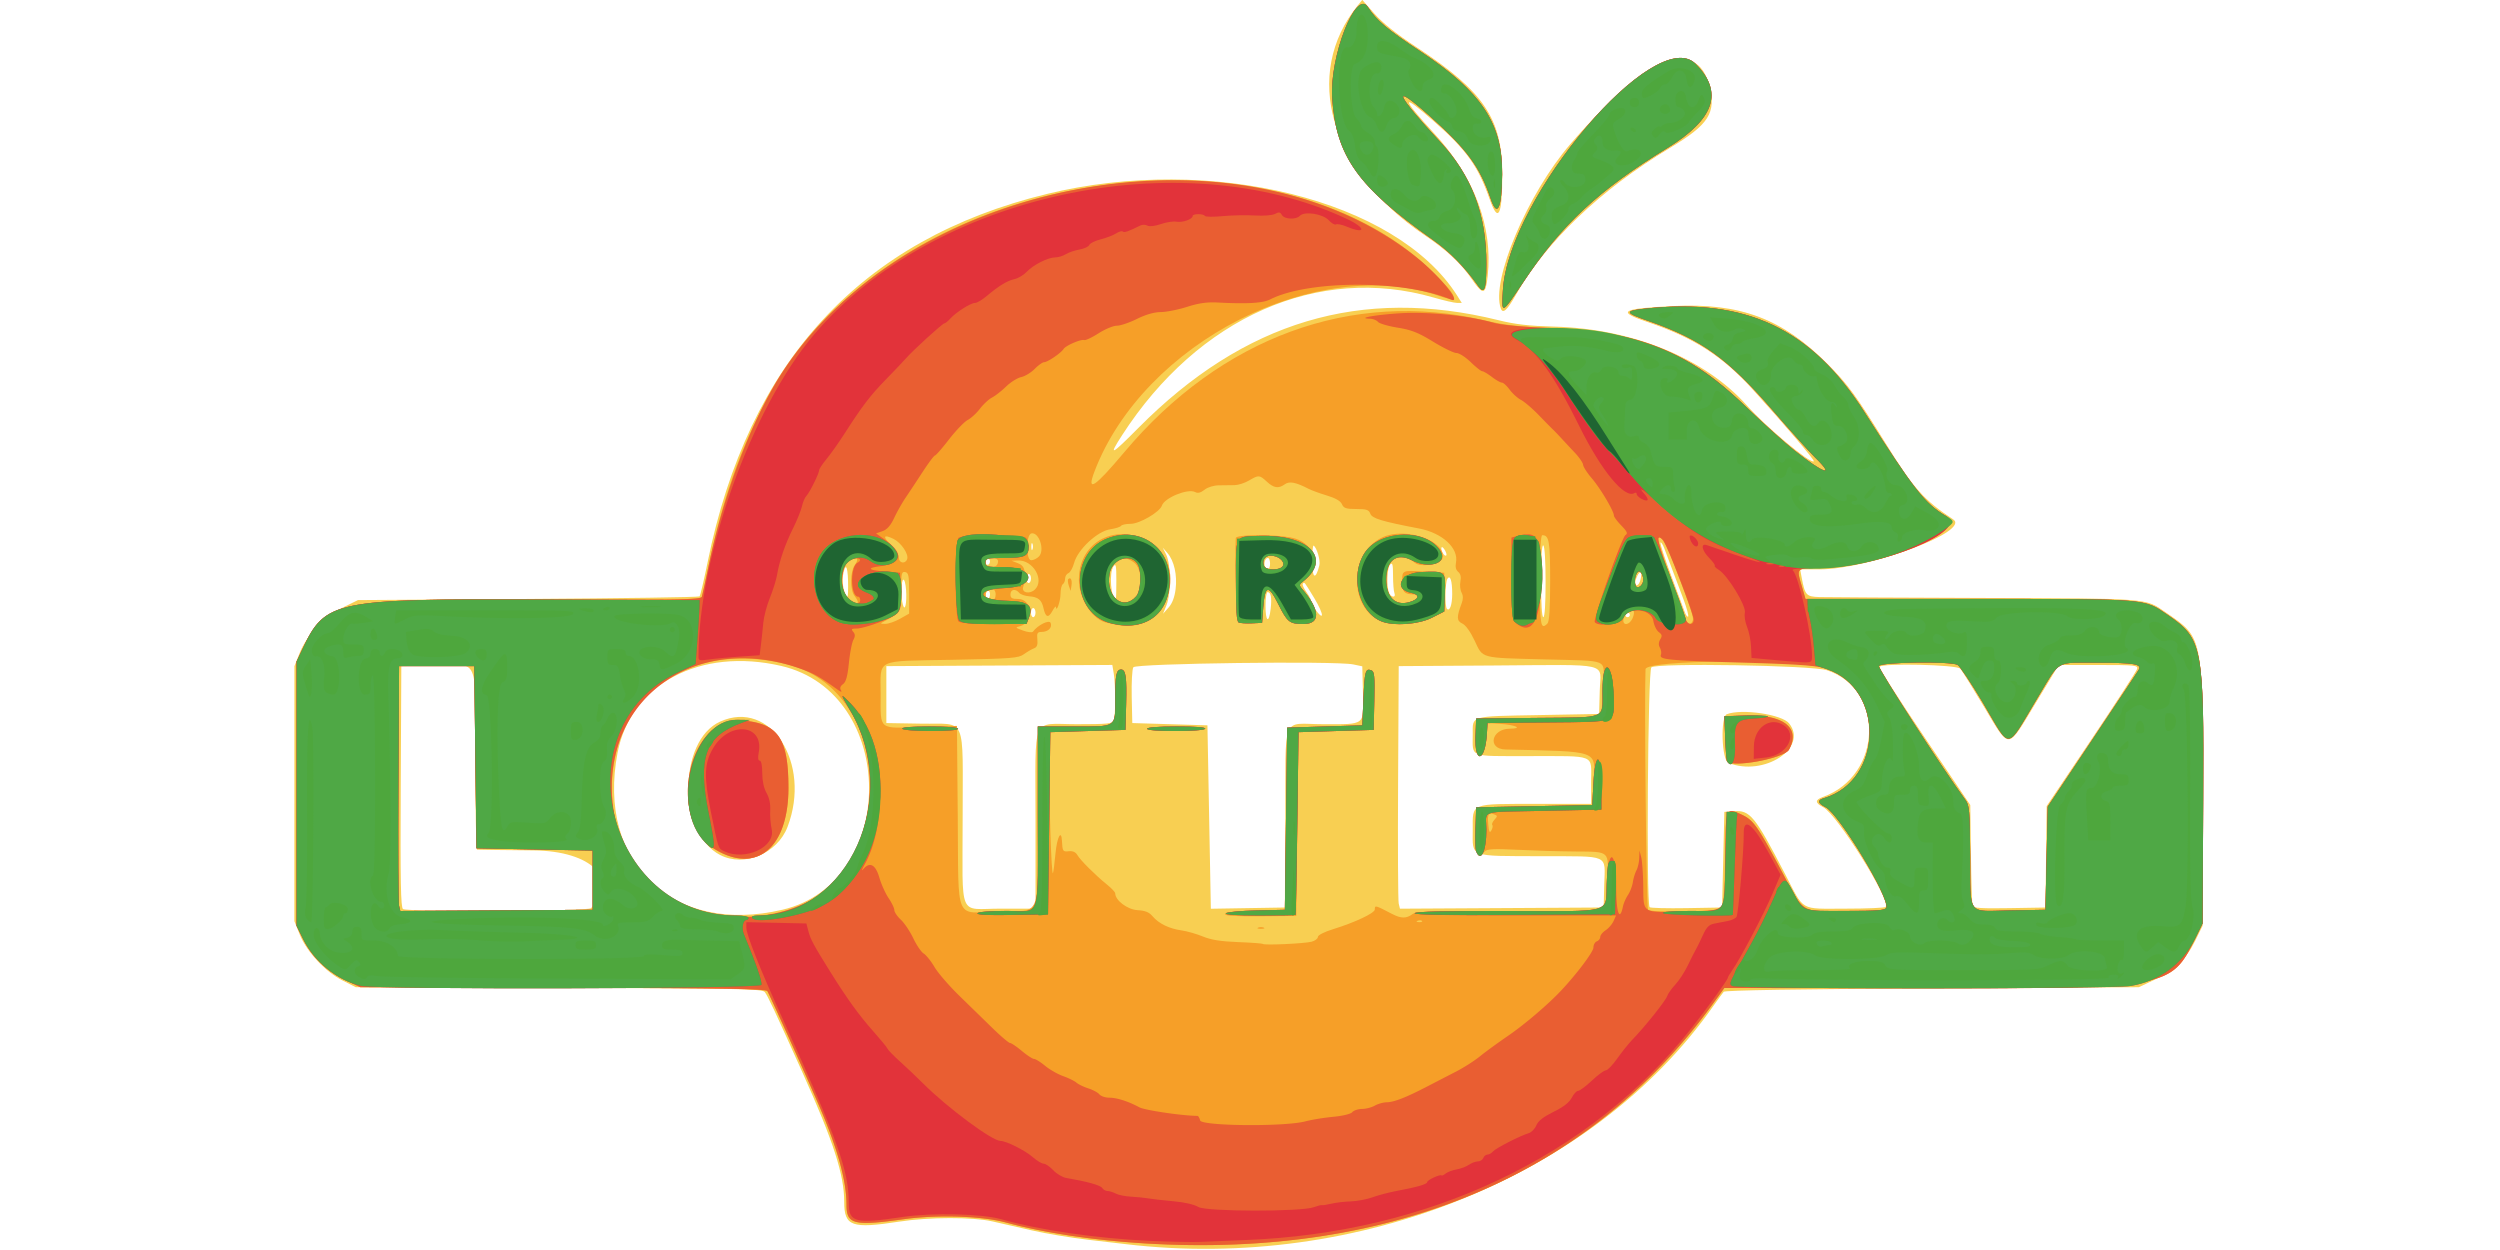 <svg xmlns="http://www.w3.org/2000/svg" viewBox="0 0 529.167 264.583"><path d="M546 611.375c-1.925-.227-9.572-1.118-16.993-1.98-7.42-.863-18.446-2.7-24.5-4.08-6.054-1.382-13.932-3.175-17.507-3.986-8.551-1.94-27.776-1.894-40.743.098-21.064 3.235-24.252 2.094-24.264-8.677-.013-11.916-4.702-26.451-18.308-56.75-12.414-27.646-15.335-33.873-16.612-35.412-1.137-1.37-11.43-1.577-90.428-1.817L207.5 498.5l-5.828-2.95c-7.57-3.833-15.778-12.671-18.819-20.265l-2.316-5.785.011-56 .012-56 2.29-5.747c3.194-8.01 10.685-15.906 18.956-19.979l6.65-3.274 74.689-.5c41.08-.275 74.971-.782 75.316-1.127.344-.344 1.938-7.094 3.543-15 17.89-88.159 67.341-141.836 148.996-161.729 72.121-17.57 153.538 2.594 180.145 44.616l2.051 3.24h-2.083c-1.145 0-5.802-1.074-10.348-2.386-50.57-14.6-103.272 8.687-136.698 60.404-6.226 9.633-5.026 9.098 7.183-3.202 46.398-46.74 97.853-62.116 158.062-47.23 7.46 1.844 13.332 2.519 24.5 2.817 34.41.918 66.126 13.914 84.627 34.677 8.466 9.502 28.014 25.8 29.346 24.468.469-.468-12.317-15.51-26.573-31.26-13.505-14.922-26.041-23.01-46.212-29.811-14.056-4.74-12.142-5.959 11.161-7.107 29.281-1.443 47.818 5.52 67.646 25.41 8.967 8.995 12.522 13.859 25.739 35.22 12.039 19.457 16.72 24.713 29.454 33.064 7.866 5.158-37.047 21.936-58.722 21.936h-8.5l.676 3.607c1.458 7.774 2.007 8.378 7.771 8.558 2.901.09 35.425.268 72.275.394 73.4.252 70.693.038 79.818 6.316 16.46 11.324 16.182 9.966 16.182 79.146v58.52l-3.26 6.622c-3.915 7.954-9.207 12.977-18.117 17.199L990.5 498.5l-90.7.5c-58.582.323-91.011.854-91.577 1.5-.482.55-2.614 3.475-4.738 6.5C751.287 581.342 647.671 623.344 546 611.375ZM394.907 464.46c50.952-12.01 50.556-95.11-.51-107.03-35.614-8.313-66.151 7.876-71.942 38.139-9.255 48.373 24.268 80.249 72.452 68.891zM367.5 440.433c-18.513-9.594-18.52-50.159-.009-58.568 22.125-10.051 40.268 18.246 29.622 46.2-4.474 11.75-19.055 17.84-29.613 12.368zM310.8 463.8c12.71-12.71.352-25.136-25.238-25.38-13.234-.125-24.4-.271-24.812-.324-.412-.053-.75-17.816-.75-39.474 0-46.714 2.107-41.768-17.635-41.4l-14.865.278-.259 52.935c-.204 41.686.01 53.106 1 53.735 2.166 1.375 81.168 1.021 82.559-.37ZM506 424.7c0-46.688-2.164-41.7 18.093-41.7 13.387 0 15.782-.232 16.3-1.582.788-2.054.764-15.835-.036-20.677l-.622-3.76-49.617.26-49.618.259v25l15.5.266c20.08.344 18-4.484 18 41.758C474 469.21 471.8 464 490.667 464H506Zm109.686-.063c.227-47.256-2.021-41.637 16.66-41.637 18.831 0 17.812.824 17.438-14.1l-.284-11.314-4-.839c-7.646-1.603-95.435-.464-96.539 1.253-.53.825-.851 6.675-.713 13l.252 11.5 16.5.5 16.5.5.611 33c.337 18.15.674 36.274.75 40.275l.139 7.275 16.25-.275 16.25-.275.186-38.863ZM755.753 453.5c.345-13.594 2.91-12.434-27.723-12.534-32.052-.104-30.03.673-30.03-11.526 0-12.042-1.503-11.44 28.565-11.44H750v-9.883c0-12.12 2.578-11.086-27.643-11.103-26.371-.016-24.357.773-24.357-9.537 0-8.355-1.555-7.9 29-8.477l26.5-.5.285-10.222c.353-12.678 5.704-11.4-46.285-11.056l-42 .278-.277 51c-.152 28.05-.03 52.017.272 53.26l.548 2.26 44.729-.26 44.728-.26Zm52.247-11 .5-21 4.113-.3c7.167-.525 9.267 2.036 22.394 27.3 8.83 16.992 6.27 15.5 26.589 15.5 9.507 0 17.502-.35 17.766-.777 2.033-3.29-21.41-40.646-27.477-43.782-3.618-1.872-3.659-3.214-.135-4.473 26.15-9.338 27.371-47.257 1.794-55.672-6.56-2.159-74.672-3.264-77.097-1.252-1.545 1.282-2.28 103.789-.756 105.314.38.38 7.693.567 16.25.416l15.559-.274Zm2.25-42.531c-2.94-1.182-3.536-20.262-.668-21.362 6.599-2.532 24.245.087 27.373 4.062 8.495 10.8-11.174 23.543-26.705 17.3zm139.52 41.255.268-22.276 19.621-29.224c10.792-16.073 19.836-30.012 20.098-30.974.44-1.618-.84-1.75-16.984-1.75h-17.46l-10.31 17.044c-12.442 20.567-10.994 20.481-22.456 1.334-4.976-8.312-9.665-15.847-10.42-16.745-1.499-1.784-34.45-2.536-35.517-.81-.28.452 8.581 14.289 19.69 30.75l20.2 29.927.275 21.5c.152 11.825.48 22.074.729 22.776.347.977 4.143 1.21 16.224 1l15.772-.276ZM609.267 332.316c.556-4.935.109-7.316-1.375-7.316-.491 0-.893 2.7-.893 6 0 7.114 1.515 7.993 2.268 1.316zM506 334c0-1.1-.45-2-1-2s-1 .9-1 2 .45 2 1 2 1-.9 1-2zm122.442-6.312c-4.55-7.477-4.301-7.162-5.051-6.412-.335.335.34 1.942 1.5 3.57 1.16 1.63 2.11 3.343 2.113 3.808.008 1.866 4.321 7.794 4.753 6.534.248-.721-1.244-4.096-3.315-7.5zM730 320.56c0-9.215-.403-15.69-1-16.059-.65-.402-1 4.99-1 15.441 0 10.04.375 16.059 1 16.059.623 0 1-5.814 1-15.441zM767 335c0-.55-.45-1-1-1s-1 .45-1 1 .45 1 1 1 1-.45 1-1zm23.618-6.662c-2.976-8.014-6.973-18.629-8.557-22.727-.614-1.588-1.348-2.658-1.63-2.376-.282.282 1.819 6.757 4.668 14.39 2.85 7.63 5.58 14.95 6.069 16.264.488 1.313 1.136 2.14 1.438 1.838.303-.303-.592-3.628-1.988-7.389zm-223.103-4.61c.775-6.205-.644-12.506-3.578-15.883l-2.036-2.345 1.55 3.2c2.028 4.19 2.059 17.098.052 22.082l-1.497 3.718 2.421-2.717c1.61-1.807 2.645-4.507 3.088-8.056zm121.47 2.104c.019-5.776-.877-8.608-2.109-6.666-1.01 1.594-1.167 12.21-.194 13.182 1.23 1.23 2.287-1.762 2.303-6.516zm-239.831-1.79c-.191-2.772-.75-4.792-1.241-4.488-.963.595-1.071 7.67-.168 10.946.93 3.375 1.808-.65 1.409-6.458zM486 325.94c0-1.132-.45-1.78-1-1.441-.55.34-1 1.266-1 2.059 0 .793.45 1.441 1 1.441s1-.927 1-2.059zm55.5-5.96c0-6.66-.212-7.728-1.25-6.308-2.002 2.738-1.165 14.327 1.035 14.327.118 0 .215-3.608.215-8.018zm-117.83.07c-.174-7.104-1.312-8.081-2.287-1.965-.485 3.037.843 8.914 2.013 8.914.245 0 .369-3.127.275-6.95zm239.937 5.367c-.334-.87-.607-4.335-.607-7.7 0-4.894-.25-5.868-1.25-4.868-1.341 1.341-1.684 9.518-.52 12.4.88 2.18 3.212 2.344 2.377.168zm107.786-5c.334-.87.607-2.31.607-3.2 0-2.076-1.544-.484-2.455 2.532-.764 2.53.902 3.132 1.848.668zM504 319c0-1.1-.45-2-1-2s-1 .9-1 2 .45 2 1 2 1-.9 1-2zm126.657-5.77c.53-2.111-1.134-7.789-2.537-8.656-.341-.21-.62 2.957-.62 7.04 0 7.47 1.495 8.236 3.157 1.617zM609 312.5c0-1.375-.412-2.5-.917-2.5-1.171 0-1.925 2.128-1.329 3.75.796 2.164 2.246 1.358 2.246-1.25zm-123-1.059c0-.857-.45-1.28-1-.941-.55.34-1 1.041-1 1.559s.45.941 1 .941 1-.702 1-1.559zm199.954-4.527c-.614-1.147-1.315-1.886-1.559-1.643-.7.7.72 3.729 1.747 3.729.511 0 .426-.938-.188-2.086zm-181.292-3.164c-.277-.688-.504-.125-.504 1.25s.227 1.938.504 1.25c.278-.688.278-1.813 0-2.5zm205.715-103.21c-4.594-11.973 11.627-50.413 30.525-72.335 32.633-37.857 55.529-47.408 61.053-25.468 3 11.913-.188 16.873-17.566 27.33-30.403 18.293-54.306 41.148-67.566 64.602-3.684 6.516-5.547 8.213-6.446 5.871zm-12.788-12.976c-4.767-6.92-11.097-12.827-20.661-19.278-41.68-28.111-54.015-70.681-29.291-101.076l1.863-2.29 5.33 6.063c3.608 4.105 9.584 8.86 18.5 14.718 29.549 19.417 37.645 31.417 37.647 55.799.002 18.282-1.76 21.745-5.556 10.925-5.092-14.515-10.074-21.483-24.375-34.09-14.787-13.037-14.739-10.78.114 5.323 17.602 19.084 25.755 40.882 23.41 62.592-.898 8.312-2.017 8.523-6.981 1.314z" style="fill:#f8cf52" transform="matrix(.482 0 0 .482 -24.708 -31.317)"/><path d="M554 611.008c-22.636-1.382-44.13-4.617-61-9.181-10.657-2.884-30.19-3.507-44.96-1.435-21.783 3.056-25.04 2.24-25.04-6.28 0-10.65-3.835-24.537-12.045-43.612-5.496-12.768-21.584-48.402-22.697-50.272-.603-1.012-18.99-1.319-89.758-1.5l-89-.228-6.725-3.186c-8.066-3.82-14.603-10.226-18.467-18.096L181.5 471.5v-116l2.589-5.5c10.036-21.32 13.769-22.1 104.221-21.763 62.141.231 70.77.081 71.17-1.237.252-.825 1.624-7.125 3.05-14 13.003-62.706 38.535-104.531 81.146-132.932 73.753-49.158 183.664-47.44 236.098 3.69 11.886 11.59 12.822 14.372 3.79 11.264-53.857-18.53-130.085 20.208-151.699 77.091-3.547 9.335.064 6.977 13.135-8.579 42.373-50.427 99.973-71.539 158-57.91 9.155 2.15 15.17 2.84 29.5 3.38 38.917 1.47 60.394 10.295 86.5 35.544 6.875 6.65 16.03 14.882 20.345 18.294 12.71 10.052 18.113 11.908 9.07 3.116-2.522-2.452-10.849-11.707-18.503-20.568-19.885-23.018-31.404-31.326-54.647-39.416-10.638-3.703-10.85-4.462-1.529-5.468 44.293-4.778 72.81 8.682 96.282 45.445 21.757 34.077 26.528 40.162 35.732 45.57 10.48 6.158-28.097 22.467-53.999 22.829-12.09.169-11.644-.231-9.18 8.246l1.57 5.404h71.592c79.839 0 76.848-.238 87.377 6.963 15.402 10.534 16.041 13.844 15.68 81.22l-.29 54.317-3.233 6.607c-10.677 21.821-11.537 21.976-121.062 21.836l-85.705-.11-5.315 7.325C748.808 581.098 662.05 617.603 554 611.008Zm73.25-132.49c1.512-.404 2.75-1.343 2.75-2.086 0-.794 2.75-2.2 6.668-3.411 9.645-2.98 18.332-7.082 18.332-8.658 0-1.97.084-1.949 7.654 1.994 3.868 2.015 6.24 2.037 8.823.085 1.682-1.272 7.99-1.481 42.389-1.407 46.672.1 42.267 1.403 43.117-12.753.833-13.869 1.463-13.26-13.855-13.382-6.946-.054-18.447-.392-25.559-.75-10.185-.512-13.216-.364-14.275.697-3.257 3.262-4.38.625-4.08-9.58l.286-9.767 25.5-.5 25.5-.5.57-10.5c.743-13.697 2.866-12.935-38.703-13.904-8.06-.188-6.205-9.068 1.906-9.126 5.986-.044 2.706-1.667-4.273-2.116l-5.5-.354-.264 4.5c-.737 12.572-5.5 13.756-5.028 1.25l.292-7.75 27.235-.266 27.235-.266.47-2.234c.259-1.229.624-6.636.813-12.016.41-11.738 3.546-10.4-26.194-11.184-28.101-.741-26.478-.3-30.224-8.227-1.873-3.964-3.96-6.862-5.421-7.528-2.498-1.138-2.545-2.847-.249-8.938.686-1.821.664-3.293-.073-4.668-.591-1.105-.815-3.309-.497-4.897.39-1.949.075-3.305-.966-4.17-1.021-.846-1.356-2.224-.987-4.065 1.266-6.33-5.938-13.011-16.142-14.969-16.493-3.164-20.7-4.44-21.477-6.515-.645-1.726-1.635-2.057-6.146-2.057-4.514 0-5.526-.34-6.306-2.114-.618-1.409-2.817-2.68-6.587-3.81-3.112-.932-6.755-2.263-8.095-2.959-5.547-2.878-8.423-3.43-10.384-1.997-2.743 2.006-4.862 1.706-7.91-1.12-3.25-3.012-3.576-3.034-7.83-.524-1.842 1.087-4.68 2.004-6.307 2.038-1.627.035-4.721.072-6.876.084-2.32.012-4.912.803-6.357 1.94-1.705 1.34-2.943 1.648-4.114 1.022-3.167-1.695-13.481 2.5-14.607 5.94-.922 2.82-9.803 8-13.716 8-2.018 0-3.916.398-4.217.885-.3.486-2.472 1.173-4.827 1.526-5.593.839-14.21 8.892-15.79 14.757-.582 2.164-1.71 4.185-2.506 4.49-.797.306-1.448 1.381-1.448 2.39 0 1.009-.45 2.112-1 2.452-.55.34-1.007 2.279-1.015 4.309-.014 3.191-1.859 8.417-2.01 5.691-.03-.55-.733.25-1.563 1.78-1.76 3.247-3.003 2.857-3.9-1.222-.812-3.7-2.317-4.935-6.386-5.245-1.783-.136-3.72-.825-4.306-1.53-1.616-1.948-3.82-1.534-3.82.717 0 1.608.667 2 3.402 2 6.326 0 6.978 10.504.743 11.969-2.16.507-2.045.665 1.373 1.901 2.05.742 4.01.962 4.355.49 2.117-2.904 7.175-5.398 7.775-3.834.788 2.054-1.054 3.908-3.92 3.945-1.908.025-2.183.497-1.913 3.285.233 2.416-.154 3.432-1.5 3.933-.998.372-2.984 1.528-4.413 2.569-2.36 1.72-5.245 1.944-31.5 2.45-34.38.662-31.402-.78-31.402 15.214 0 15.927-1.256 14.918 17.817 14.314l15.683-.496.36 39.88c.424 47.117-1.666 42.26 17.91 41.617 19.316-.634 17.197 4.536 17.215-41.987L507 384h15.8c19.08 0 18.2.586 18.2-12.118 0-10.53.472-12.882 2.588-12.882 2.05 0 2.525 3.335 2.203 15.5l-.291 11-16.5.5-16.5.5-.32 14c-.328 14.296.784 49.892 1.495 47.897.217-.606.716-4.555 1.11-8.775.654-7.021 2.566-10.642 2.823-5.35.222 4.549.392 4.804 3.007 4.516 1.744-.192 2.993.36 3.75 1.656 1.35 2.313 7.953 8.896 13.014 12.975 1.991 1.606 3.621 3.34 3.621 3.856 0 3.076 5.37 7.13 9.785 7.386 3.43.2 5.101.882 6.648 2.717 2.684 3.182 7.274 5.413 12.712 6.176 2.395.336 6.605 1.54 9.355 2.676 3.622 1.495 7.882 2.173 15.459 2.46 5.752.216 10.647.582 10.877.812.651.652 18.334-.161 21.414-.984zm-23.5-6.18c.688-.278 1.813-.278 2.5 0 .688.277.125.504-1.25.504s-1.938-.227-1.25-.504zm-14.418-5.838c.185-.562 5.983-1.219 13.249-1.5l12.919-.5.5-40 .5-40 16.5-.5 16.5-.5.5-11.671c.521-12.169.885-13.47 3.487-12.472 1.338.513 1.531 2.51 1.293 13.373l-.28 12.77-16.5.5-16.5.5-.5 40.348-.5 40.349-15.75.151c-10.119.098-15.63-.205-15.418-.848ZM555 385c0-.616 5.02-1 13.059-1 8.451 0 12.841.353 12.441 1-.358.58-5.844 1-13.059 1-7.627 0-12.441-.387-12.441-1Zm-13.5-45.655-4.173-.884c-6.378-1.352-12.283-10.468-12.283-18.961 0-14.198 11.879-22.99 25.652-18.986 24.517 7.126 15.76 44.108-9.196 38.831zm8.75-12.543c2.939-3.398 2.414-12.135-.885-14.73-4.879-3.837-9.756-1.636-10.86 4.902-1.703 10.076 5.975 16.501 11.745 9.828zm45.06 11.437c-.964-.634-1.914-26.204-1.373-36.989.079-1.56 16.198-1.73 24.177-.253 10.59 1.96 13.697 12.702 5.545 19.176-1.938 1.54-1.98 1.82-.529 3.5 7.908 9.15 8.132 15.327.556 15.327-6.14 0-7.07-.73-11.053-8.68-4.389-8.758-5.889-8.417-6.633 1.51l-.5 6.67-4.5.26c-2.475.144-5.035-.09-5.69-.52zm19.384-24.884c.773-2.015-2.137-4.355-5.417-4.355-2.511 0-3.85 2.065-2.915 4.5.819 2.134 7.502 2.018 8.332-.145zM658 337.877c-14.634-5.835-14.33-30.28.458-36.997 10.056-4.568 27.758 1.521 26.317 9.053-.534 2.793-9.76 4.419-12.239 2.157-6.845-6.249-13.468-1.045-12.264 9.637.793 7.037 4.858 9.695 11.162 7.298 3.007-1.144 3.41-3.025.647-3.025-4.082 0-5.082-1.087-5.082-5.524 0-5.169-.15-5.104 10.23-4.476l8.27.5v17l-5.43 2.75c-5.831 2.954-16.727 3.757-22.07 1.627zm-137.38-15.702c-.442-1.28-.538-2.592-.212-2.917 1.036-1.037 1.765.492 1.385 2.906l-.368 2.336Zm155.108 147.22c-.332-.331-1.195-.367-1.917-.078-.797.32-.56.556.605.604 1.054.043 1.644-.193 1.312-.525zm-279.293-4.5c48.35-12.861 49.527-94.98 1.545-107.9-35.62-9.592-67.737 5.81-75.652 36.28-12.49 48.081 25.3 84.604 74.107 71.62zm-30.982-26.827c-21.44-12.737-12.442-58.402 11.18-56.741C392.915 382.47 397.5 388.99 397.5 411c0 26.169-13.858 37.874-32.046 27.068zm442.046 25.78c.583-.55 1.128-9.498 1.308-21.45.347-23.165.278-22.988 7.599-19.547 4.638 2.18 6.752 5.092 15.35 21.149 12.528 23.393 9.118 21 29.93 21 14.167 0 17.477-.265 17.926-1.434 1.6-4.17-20.629-40.971-26.618-44.069-3.57-1.846-3.806-3.12-.745-4.037 26.464-7.932 26.713-48.862.348-57.058-13.26-4.12-78.529-3.744-78.716.455-.577 12.989.387 104.762 1.11 105.634 1.14 1.373 30.998.783 32.508-.643zm2.124-64.662c-.229-.377-.575-4.961-.77-10.186l-.354-9.5 8-.324c17.71-.718 25.687 5.132 20.42 14.974-2.082 3.89-25.388 8.189-27.296 5.036zM311.5 451.5v-13L286 438l-25.5-.5-.5-40-.5-40h-33l-.277 51.5c-.152 28.325-.03 52.517.272 53.76l.549 2.262 42.228-.261 42.228-.261Zm638.5-9.64.5-22.639 19.574-29.36c10.766-16.149 19.936-29.974 20.378-30.723 1.495-2.532-1.829-3.107-18.047-3.123-18.802-.018-16.191-1.515-26.13 14.985-14.557 24.17-11.535 23.87-24.327 2.412-5.082-8.524-10.045-15.929-11.028-16.455-3.118-1.668-33.88-1.223-34.542.5-.445 1.161 27.78 44.857 37.94 58.733 1.803 2.463 1.983 4.53 2.134 24.536.205 26.97-1.664 24.383 17.372 24.049l15.676-.275Zm-243.41-14.604c-.327-.326.101-1.362.951-2.301 1.396-1.543 1.388-1.768-.088-2.335-2.542-.975-3.052-.104-2.616 4.466.322 3.375.601 3.883 1.375 2.5.534-.955.704-2.003.377-2.33zM730.8 338.8c.842-.842 1.2-6.444 1.2-18.8 0-17.348-.457-20-3.45-20-.698 0-1.05 6.698-1.05 20 0 19.847.336 21.764 3.3 18.8zm-284.3-2.098 4-2.266v-8.954c0-7.733-.239-9-1.75-9.292-1.555-.3-1.75.602-1.75 8.082 0 9.096-.36 9.818-6.5 13.063-2.954 1.56-2.962 1.585-.5 1.609 1.375.013 4.3-.996 6.5-2.242zm321.684-.206c.627-1.378.821-2.824.43-3.215-1.14-1.141-4.085 1.23-4.434 3.571-.454 3.055 2.572 2.785 4.004-.356zm26.423 1.085c.528-1.374-.476-4.42-8.096-24.581-3.513-9.294-5.796-13.048-7.127-11.717-.365.365 2.06 7.988 5.39 16.94 3.329 8.952 6.347 17.29 6.707 18.527.738 2.541 2.31 2.959 3.126.831zm-366.639-8.331c-.017-.412-.692-1.624-1.5-2.691-1.958-2.59-1.879-10.527.134-13.401 1.86-2.655 1.366-3.6-1.42-2.716-4.743 1.506-5.58 14.198-1.17 17.769 2.31 1.87 4.01 2.317 3.956 1.039zM488.5 326c0-2.85-3.156-4.06-4.11-1.574-.91 2.371.377 4.765 2.357 4.384 1.107-.213 1.753-1.249 1.753-2.81Zm17.3-2.2c4.22-4.22-.9-12.939-7.454-12.694l-2.846.107 2.75 1.086c1.916.758 2.798 1.863 2.908 3.644.24 3.89.198 4.382-.576 6.807-.816 2.563 2.948 3.32 5.218 1.05zm267.035-3.676c.322-2.271-1.27-5.022-2.308-3.984-1.782 1.781-1.72 7.044.078 6.701 1.088-.207 2.038-1.365 2.23-2.717zm-283.51-7.526c.71-1.852-.15-2.598-2.992-2.598-1.666 0-2.333.571-2.333 2 0 2.37 4.452 2.87 5.324.598zm-39.706-2.046c.834-2.176-2.615-7.3-6.027-8.953-4.45-2.155-4.842-1.05-.994 2.8 1.871 1.87 3.402 4.346 3.402 5.501 0 2.394 2.76 2.891 3.619.652zm57.862-1.176c2.728-2.728.105-10.835-3.29-10.169-2.38.467-2.461 11.793-.084 11.793.962 0 2.48-.73 3.374-1.624zM711.25 192.4c2.509-41.028 67.081-116.915 84.587-99.41 12.393 12.394 8.41 24.27-12.422 37.038-30.097 18.446-46.433 33.64-63.154 58.739-9.645 14.477-9.675 14.49-9.011 3.633zm-10.874-1.845c-5.805-8.217-12.415-14.97-19.68-20.102-33.257-23.495-42.75-36.854-44.411-62.488-1.175-18.134 10.431-47.87 15.602-39.975 3.921 5.987 8.375 9.745 23.16 19.54 26.839 17.784 36.053 31.65 35.864 53.97-.128 15.057-2.09 19.32-4.982 10.823-4.816-14.145-10.434-21.779-26.7-36.277-17.364-15.478-15.182-9.908 4.327 11.045 13.986 15.021 20.463 32.055 20.429 53.724-.018 11.388-.853 13.64-3.609 9.74z" style="fill:#f69f28" transform="matrix(.482 0 0 .482 -24.708 -31.317)"/><path d="M554 611.008c-22.636-1.382-44.13-4.617-61-9.181-10.657-2.884-30.19-3.507-44.96-1.435-21.783 3.056-25.04 2.24-25.04-6.28 0-10.65-3.835-24.537-12.045-43.612-5.496-12.768-21.584-48.402-22.697-50.272-.603-1.012-18.99-1.319-89.758-1.5l-89-.228-6.725-3.186c-8.066-3.82-14.603-10.226-18.467-18.096L181.5 471.5v-116l2.589-5.5c10.036-21.32 13.769-22.1 104.221-21.763 62.141.231 70.77.081 71.17-1.237.252-.825 1.624-7.125 3.05-14 6.365-30.693 19.035-64.04 31.916-84 55.86-86.558 201.738-113.069 279.215-50.742 10.297 8.284 20.13 20.561 14.589 18.215-20.322-8.605-62.352-8.607-79.226-.004-3.191 1.627-10.15 2.035-22.966 1.346-4.688-.253-8.365.267-13.5 1.906-3.882 1.238-9.083 2.272-11.558 2.297-2.91.029-6.612 1.094-10.475 3.013-3.286 1.633-7.245 2.969-8.798 2.969s-5.167 1.499-8.03 3.331c-2.865 1.832-5.688 3.172-6.274 2.976-1.464-.488-8.13 2.387-9.118 3.933-1.143 1.788-6.978 5.754-8.515 5.788-.71.015-2.578 1.34-4.152 2.945-1.574 1.604-4.238 3.22-5.92 3.589-1.681.369-4.669 2.239-6.638 4.154-1.969 1.916-4.744 4.087-6.166 4.825-1.423.737-3.809 2.943-5.302 4.9-1.493 1.959-3.93 4.2-5.414 4.98-1.484.782-5.163 4.606-8.177 8.5-3.013 3.893-5.797 7.079-6.186 7.079-.39 0-2.833 3.262-5.43 7.25-2.597 3.987-5.947 9.05-7.443 11.25-1.497 2.2-3.748 6.186-5.003 8.858-1.599 3.405-3.133 5.155-5.13 5.851l-2.85.993 4.047 2.932c8.304 6.015 7.49 10.198-2.235 11.488-6.242.828-5.262 1.745 2.541 2.378l6.168.5.287 8.06c.25 6.984.023 8.302-1.693 9.854-2.437 2.207-14.25 6.586-17.762 6.586-2.126 0-2.368.251-1.385 1.436.903 1.088.914 1.955.047 3.575-.63 1.177-1.507 5.729-1.949 10.116-.587 5.825-1.282 8.326-2.577 9.273-1.179.862-1.485 1.767-.913 2.698.565.921.017.798-1.598-.36-8.122-5.823-10.425-7.101-16.77-9.308-50.595-17.595-93.217 20.12-79.753 70.57 8.943 33.512 50.958 49.091 84.647 31.388 25.538-13.42 34.347-55.24 17.568-83.405-4.564-7.662-4.548-7.912.193-3.027 14.065 14.494 17.213 50.536 6.163 70.57-1.206 2.186-1.538 3.187-.738 2.224 2.9-3.49 5.458-2.209 7.14 3.578.852 2.93 2.684 7 4.07 9.044 1.388 2.044 2.523 4.416 2.523 5.271 0 .855 1.289 2.758 2.864 4.23 1.575 1.471 4.033 5.14 5.462 8.151 1.429 3.012 3.489 6.026 4.577 6.698 1.089.672 3.207 3.316 4.707 5.876 1.5 2.56 6.364 8.202 10.809 12.538 4.444 4.336 11.08 10.804 14.745 14.374 3.666 3.57 7.11 6.49 7.656 6.49.545 0 2.876 1.575 5.18 3.5s4.72 3.5 5.367 3.5c.647 0 2.828 1.36 4.845 3.023s5.585 3.7 7.928 4.526c2.343.827 4.958 2.11 5.81 2.85.853.742 3.201 1.878 5.22 2.526 2.019.647 4.211 1.83 4.872 2.626.662.797 2.61 1.456 4.33 1.464 3.397.016 8.321 1.59 13.27 4.241 2.413 1.293 19.04 3.735 25.491 3.743.349 0 .87.901 1.157 2.002.652 2.495 37.125 2.822 46.21.414 2.75-.729 8.255-1.628 12.233-1.998 4.162-.387 7.718-1.255 8.373-2.045.626-.754 2.546-1.388 4.266-1.407 1.72-.02 4.253-.679 5.628-1.465s3.734-1.445 5.243-1.465c3.159-.04 8.462-2.11 17.732-6.92 3.589-1.863 9.292-4.809 12.674-6.548 3.382-1.738 8.107-4.753 10.5-6.7 2.393-1.945 7.914-5.974 12.268-8.952 7.27-4.973 17.583-13.757 23.378-19.915 6.931-7.364 14.205-17.057 14.205-18.928 0-1.174.675-2.394 1.5-2.71.825-.317 1.5-1.192 1.5-1.946 0-.753 1.056-2.062 2.346-2.907 1.29-.845 2.855-2.656 3.478-4.023l1.133-2.486H716.42c-30.2 0-44.334-.33-43.904-1.026.419-.677 14.447-.997 41.199-.94 46.796.1 42.581 1.279 43.117-12.05.655-16.306 4.168-14.958 4.168 1.6 0 11.208 1.528 15.452 3 8.333.275-1.33 1.252-3.542 2.172-4.917.92-1.375 1.883-3.9 2.14-5.612.259-1.712.97-4.045 1.579-5.184.61-1.14 1.162-3.565 1.227-5.388l.119-3.316.763 3c.42 1.65.817 7.332.882 12.628.15 12.203-.754 11.66 18.44 11.092 19.252-.568 17.678 1.597 17.678-24.316 0-21.537-.001-21.535 7.407-18.053 4.638 2.18 6.752 5.092 15.35 21.149 12.528 23.393 9.118 21 29.93 21 14.167 0 17.477-.265 17.926-1.434 1.6-4.17-20.629-40.971-26.618-44.069-3.57-1.846-3.806-3.12-.745-4.037 26.46-7.931 26.71-48.926.348-57.042-3.826-1.178-12.82-1.791-36.047-2.458-33.181-.952-36.743-1.296-35.91-3.466.29-.755.087-2.158-.45-3.118-.658-1.176-.604-2.358.166-3.622.923-1.514.797-2.133-.653-3.208-.987-.733-2.05-2.9-2.36-4.813-.909-5.602-11.346-6.488-13.38-1.136-.94 2.472-11.02 3.74-12.37 1.555-.798-1.291 11.877-37.207 13.48-38.198 1.116-.69.741-1.55-1.836-4.208-1.78-1.838-3.238-3.802-3.238-4.366 0-1.947-5.892-11.895-9.636-16.268-2.065-2.413-3.814-5.113-3.886-6-.072-.886-1.671-3.244-3.554-5.238a830.721 830.721 0 0 1-6.067-6.5c-1.453-1.58-3.129-3.324-3.723-3.874-.595-.55-3.364-3.362-6.153-6.248-2.79-2.886-6.289-5.88-7.776-6.652-1.488-.773-3.731-2.799-4.985-4.503-1.254-1.703-2.786-3.097-3.406-3.097-.619 0-2.6-1.125-4.403-2.5-1.803-1.375-3.703-2.5-4.224-2.5-.52 0-2.8-1.8-5.068-4-2.267-2.2-5.078-4-6.247-4-1.168 0-5.78-2.236-10.248-4.97-6.533-3.996-9.593-5.205-15.624-6.176-4.125-.664-8-1.803-8.61-2.53-.61-.728-2.186-1.353-3.5-1.387-6.194-.165 2.376-1.724 13.146-2.392 12.316-.764 30.058 1.022 40.964 4.123 3.503.996 12.398 1.832 24.5 2.302 40.129 1.559 61.173 10.115 87.5 35.578 6.875 6.65 16.03 14.882 20.345 18.294 12.71 10.052 18.113 11.909 9.07 3.116-2.522-2.452-10.849-11.707-18.503-20.568-19.885-23.018-31.404-31.326-54.647-39.416-10.638-3.703-10.85-4.462-1.529-5.468 44.293-4.778 72.81 8.682 96.282 45.445 21.757 34.077 26.528 40.162 35.732 45.57 10.48 6.158-28.097 22.467-53.999 22.829-12.09.169-11.644-.231-9.18 8.246l1.57 5.404h71.592c79.839 0 76.848-.238 87.377 6.963 15.402 10.534 16.041 13.844 15.68 81.22l-.29 54.317-3.233 6.607c-10.677 21.821-11.537 21.976-121.062 21.836l-85.705-.11-5.315 7.325C748.808 581.098 662.05 617.603 554 611.008ZM311.5 451.5v-13L286 438l-25.5-.5-.5-40-.5-40h-33l-.277 51.5c-.152 28.325-.03 52.517.272 53.76l.549 2.262 42.228-.261 42.228-.261Zm638.5-9.64.5-22.639 19.574-29.36c10.766-16.149 19.936-29.974 20.378-30.723 1.495-2.532-1.829-3.107-18.047-3.123-18.802-.018-16.191-1.515-26.13 14.985-14.557 24.17-11.535 23.87-24.327 2.412-5.082-8.524-10.045-15.929-11.028-16.455-3.118-1.668-33.88-1.223-34.542.5-.445 1.161 27.78 44.857 37.94 58.733 1.803 2.463 1.983 4.53 2.134 24.536.205 26.97-1.664 24.383 17.372 24.049l15.676-.275ZM795 337.075c0-2.711-11.81-33.268-13.532-35.015-3.251-3.298-2.42.766 3.306 16.163 3.329 8.952 6.347 17.29 6.707 18.527.798 2.746 3.519 2.997 3.519.325zM429 328.5c0-.825-.395-1.5-.879-1.5-3.386 0-3.64-13.05-.292-14.924 2.28-1.276.798-2.45-2.156-1.709-5.16 1.295-6.348 14.049-1.661 17.844 2.694 2.181 4.988 2.314 4.988.289Zm343.835-8.376c.322-2.271-1.27-5.022-2.308-3.984-1.782 1.781-1.72 7.044.078 6.701 1.088-.207 2.038-1.365 2.23-2.717zm-292.35 145.902c.377-.612 5.616-1.026 12.967-1.026 15.192 0 13.548 5.105 13.548-42.082V384h15.8c19.08 0 18.2.586 18.2-12.118 0-10.53.472-12.882 2.588-12.882 2.05 0 2.525 3.335 2.203 15.5l-.291 11-16.5.5-16.5.5-.5 40-.5 40-15.825.276c-10.627.185-15.617-.061-15.19-.75zm109.082.007c.532-.532 6.585-1.095 13.45-1.25l12.483-.283.5-40 .5-40 16.5-.5 16.5-.5.5-11.671c.521-12.169.885-13.47 3.487-12.472 1.338.513 1.531 2.51 1.293 13.373l-.28 12.77-16.5.5-16.5.5-.529 40c-.29 22-.628 40.112-.75 40.25-.121.138-7.286.25-15.921.25-10.113 0-15.356-.344-14.733-.967zm-224.113-27.965c-21.44-12.737-12.442-58.402 11.18-56.741C392.915 382.47 397.5 388.99 397.5 411c0 26.169-13.858 37.874-32.046 27.068zm333.973.603c-.28-.731-.379-5.344-.218-10.25l.291-8.921 25.5-.5 25.5-.5.5-9.5c.764-14.521 3.5-13.74 3.5 1v10.5l-25 .544c-29.37.64-25.5-.632-25.5 8.374 0 9.486-2.524 14.593-4.573 9.253zm110.197-39.485c-.229-.377-.575-4.961-.77-10.186l-.354-9.5 8-.324c17.71-.718 25.687 5.132 20.42 14.974-2.082 3.89-25.388 8.189-27.296 5.036zM699.208 388.25l.292-7.75 26.951-.267c31.107-.308 28.513.782 28.534-11.983.025-15.247 4.6-12.581 4.9 2.856.225 11.561 2.173 10.812-28.967 11.127l-26.418.267-.264 4.5c-.737 12.572-5.5 13.756-5.028 1.25zM447.5 385c-.4-.646 3.823-1 11.941-1 7.706 0 12.559.386 12.559 1 0 .61-4.647 1-11.941 1-6.882 0-12.203-.424-12.559-1zm107.5 0c0-.616 5.02-1 13.059-1 8.451 0 12.841.353 12.441 1-.358.58-5.844 1-13.059 1-7.627 0-12.441-.387-12.441-1Zm-16.279-46.42c-16.462-4.428-17.975-29.42-2.221-36.69 13.163-6.075 27.13 1.639 28.251 15.603 1.31 16.314-9.927 25.418-26.03 21.087zm11.529-11.778c1.958-2.264 2.421-10.68.758-13.786-2.906-5.431-11.366-2.774-12.498 3.924-1.708 10.109 5.958 16.549 11.74 9.862zM472.2 337.8c-1.686-1.686-1.686-34.914 0-36.6 1.67-1.67 27.93-1.67 29.6 0 .66.66 1.2 2.37 1.2 3.8 0 4.21-1.692 5-10.7 5-7.633 0-8.3.16-8.3 2 0 1.834.667 2 8.025 2 14.002 0 14.587 8.716.618 9.211-13.145.466-12.604 5.142.647 5.579 9.774.321 11.883 1.996 9.71 7.71l-.95 2.5h-14.325c-9.808 0-14.703-.378-15.525-1.2zm123.05.561c-.934-.394-1.25-5.047-1.25-18.385 0-20.632-.702-19.317 10.5-19.672 21.54-.683 31.73 9.886 19.159 19.87-1.938 1.538-1.98 1.82-.529 3.5 7.908 9.148 8.132 15.326.556 15.326-6.14 0-7.07-.73-11.053-8.68-4.389-8.758-5.889-8.417-6.633 1.51l-.5 6.67-4.5.194c-2.475.107-5.063-.043-5.75-.333zm19.444-25.006c.773-2.015-2.137-4.355-5.417-4.355-2.511 0-3.85 2.065-2.915 4.5.819 2.134 7.502 2.018 8.332-.145zM658 337.88c-10.096-4.014-14.064-20.14-7.423-30.174 6.863-10.372 27.66-10.663 33.383-.468 2.926 5.214-5.267 7.656-12.695 3.784-6.657-3.47-11.265-.049-11.265 8.364 0 7.845 3.984 11.77 10.15 10 4.325-1.24 4.786-3.248.923-4.02-8.02-1.604-4.905-8.744 4-9.168 11.019-.526 11.055-.495 10.717 9.082l-.29 8.221-5.43 2.75c-5.829 2.953-16.72 3.757-22.07 1.63Zm58.2-.079c-.843-.843-1.2-6.485-1.2-18.98v-17.782l2.362-.593c9.405-2.36 10.344-.598 10.52 19.74.154 17.827-4.481 24.816-11.682 17.615Zm-4.95-145.4c2.509-41.028 67.081-116.915 84.587-99.41 12.393 12.394 8.41 24.27-12.422 37.038-30.097 18.446-46.433 33.64-63.154 58.739-9.645 14.477-9.675 14.49-9.011 3.633zm-10.874-1.845c-5.805-8.217-12.415-14.97-19.68-20.102-33.257-23.495-42.75-36.854-44.411-62.488-1.175-18.134 10.431-47.87 15.602-39.975 3.921 5.987 8.375 9.745 23.16 19.54 26.839 17.784 36.053 31.65 35.864 53.97-.128 15.057-2.09 19.32-4.982 10.823-4.816-14.145-10.434-21.779-26.7-36.277-17.364-15.478-15.182-9.908 4.327 11.045 13.986 15.021 20.463 32.055 20.429 53.724-.018 11.388-.853 13.64-3.609 9.74z" style="fill:#e95e32" transform="matrix(.482 0 0 .482 -24.708 -31.317)"/><path d="M556.5 609.907c-23.536-1.057-48.664-4.705-65.5-9.51-8.509-2.428-30.371-2.937-43.28-1.008-20.897 3.123-23.72 2.406-23.72-6.024 0-14.308-4.831-27.787-28.986-80.865C385.052 490.608 379 475.407 379 472.277v-2.335l13.188.279 13.188.279.85 3.288c.947 3.66 2.247 6.083 9.498 17.712 7.529 12.075 12.766 19.328 19.07 26.409 3.138 3.524 5.931 6.937 6.206 7.583.275.646 2.75 3.19 5.5 5.656 2.75 2.464 7.352 6.83 10.227 9.7C467.385 551.487 486.948 566 490.633 566c2.467 0 10.787 4.162 14.053 7.03 1.861 1.633 4.068 2.97 4.905 2.97.837 0 2.734 1.297 4.215 2.881 1.482 1.585 4.044 3.109 5.694 3.386 8.95 1.505 15.09 3.215 15.8 4.398.44.734 1.482 1.335 2.315 1.335.834 0 2.461.506 3.616 1.124 1.156.618 4.163 1.226 6.685 1.351 2.521.125 5.934.47 7.584.766 1.65.296 6.6.855 11 1.243 4.862.427 9.177 1.416 11 2.52 3.45 2.09 45.338 2.156 50.785.08 1.531-.583 3.106-.98 3.5-.882.393.098 2.29-.199 4.215-.66 1.925-.462 5.75-.91 8.5-.995 2.75-.085 7.025-.894 9.5-1.797 2.475-.902 7.2-2.147 10.5-2.766 9.12-1.71 13.5-2.976 13.5-3.903 0-.896 5.65-3.527 6.303-2.935.214.195 1.04-.186 1.834-.845.795-.66 2.95-1.464 4.79-1.788 1.839-.324 4.283-1.247 5.43-2.051 1.149-.804 2.902-1.462 3.897-1.462.995 0 2.068-.675 2.384-1.5.317-.825 1.148-1.5 1.847-1.5.698 0 1.782-.616 2.407-1.37 1.17-1.41 11.942-6.92 15.75-8.057 1.179-.352 2.66-1.887 3.291-3.412.801-1.933 3.09-3.73 7.567-5.937 4.37-2.155 6.918-4.132 7.985-6.194.861-1.667 2.134-3.03 2.828-3.03.693 0 3.404-2.025 6.024-4.5s5.374-4.5 6.12-4.5c.745 0 3.02-2.363 5.055-5.25 2.035-2.888 5.013-6.6 6.618-8.25 5.348-5.499 14.594-17.054 15.233-19.04.348-1.078 1.973-3.387 3.612-5.132 1.64-1.745 4.125-5.57 5.523-8.5 1.398-2.93 2.95-6.003 3.451-6.828.5-.825 1.867-3.607 3.037-6.183 1.673-3.682 2.757-4.804 5.07-5.25l5.875-1.131c1.612-.31 3.36-1.098 3.886-1.75.832-1.033 3.3-29.483 3.198-36.87-.1-7.28 4.235-3.8 11.112 8.918l5.066 9.37-3.724 8.698c-3.8 8.876-14.178 28.563-17.582 33.352-1.038 1.46-1.887 2.93-1.887 3.266 0 .811-9.042 13.33-15.947 22.08C749.59 572.84 678.695 606.483 598 609.536c-7.425.28-16.2.641-19.5.8-3.3.16-13.2-.033-22-.429zM209.746 497.914c-10.514-2.478-20.47-10.577-25.438-20.696L181.5 471.5v-116l2.589-5.5c10.027-21.301 13.773-22.085 103.924-21.757l70.487.257-.088 3.5c-.049 1.925-.447 8.25-.885 14.054l-.796 10.555-7.807 3.681C297.524 384.531 317.372 467 374.607 467c2.966 0 5.393.45 5.393 1s-.42 1-.933 1c-1.527 0-2.201 3.596-1.15 6.135 5.386 13.005 8.192 21.14 7.717 22.375-.657 1.714-168.692 2.1-175.888.404zM311.5 451.5v-13L286 438l-25.5-.5-.5-40-.5-40h-33l-.277 51.5c-.152 28.325-.03 52.517.272 53.76l.549 2.262 42.228-.261 42.228-.261ZM812 498.002c-1.637-1.056-1.913-.436 8.47-19.002 2.614-4.675 6.633-12.743 8.93-17.93 5.02-11.335 5.476-11.579 9.073-4.846 4.965 9.294 3.595 8.776 23.213 8.776 14.168 0 17.478-.265 17.927-1.434 1.6-4.17-20.629-40.971-26.618-44.069-3.57-1.846-3.806-3.12-.745-4.037 25.95-7.778 26.906-47.957 1.346-56.593l-5.096-1.722-.676-7.823c-.372-4.302-1.148-9.847-1.726-12.322-.577-2.475-1.06-5.512-1.074-6.75L845 328h71.162c79.361 0 76.423-.235 86.948 6.963 15.402 10.534 16.041 13.844 15.68 81.22l-.29 54.317-3.233 6.607c-5.492 11.225-15.819 18.803-28.405 20.846-8.386 1.36-172.757 1.407-174.862.049zm138-56.142.5-22.639 19.574-29.36c10.766-16.149 19.936-29.974 20.378-30.723 1.495-2.532-1.829-3.107-18.047-3.123-18.802-.018-16.191-1.515-26.13 14.985-14.557 24.17-11.535 23.87-24.327 2.412-5.082-8.524-10.045-15.929-11.028-16.455-3.118-1.668-33.88-1.223-34.542.5-.445 1.161 27.78 44.857 37.94 58.733 1.803 2.463 1.983 4.53 2.134 24.536.205 26.97-1.664 24.383 17.372 24.049l15.676-.275Zm-568.418 26.272c-.467-.755.403-1.137 2.609-1.147 39.649-.177 63.01-52.145 40.458-90.002-4.564-7.662-4.548-7.912.193-3.027 22.165 22.84 14.903 74.908-12.387 88.809-8.842 4.504-29.218 8.046-30.873 5.367zm98.902-2.106c.378-.612 5.617-1.026 12.968-1.026 15.192 0 13.548 5.105 13.548-42.082V384h15.8c19.08 0 18.2.586 18.2-12.118 0-10.53.472-12.882 2.588-12.882 2.05 0 2.525 3.335 2.203 15.5l-.291 11-16.5.5-16.5.5-.5 40-.5 40-15.825.276c-10.627.185-15.617-.061-15.19-.75zm109.083.007c.532-.532 6.585-1.095 13.45-1.25l12.483-.283.5-40 .5-40 16.5-.5 16.5-.5.5-11.671c.521-12.169.885-13.47 3.487-12.472 1.338.513 1.531 2.51 1.293 13.373l-.28 12.77-16.5.5-16.5.5-.529 40c-.29 22-.628 40.112-.75 40.25-.121.138-7.286.25-15.921.25-10.113 0-15.356-.344-14.733-.967zm82.943-.049c.427-.69 14.188-1.008 41.205-.95 46.796.101 42.581 1.279 43.117-12.05.362-9.03.583-9.984 2.316-9.984 1.795 0 1.898.742 1.634 11.75l-.282 11.75-44.315.26c-30.402.18-44.115-.065-43.675-.776zM781.5 466c-.4-.647 3.97-1 12.382-1 15.92 0 14.505 2.153 15.118-23l.5-20.5h2.5c1.97 0 2.413.424 2.09 2-.226 1.1-.704 11.225-1.061 22.5-.358 11.275-.735 20.613-.84 20.75-.616.813-30.17.091-30.689-.75zm-412.228-27.21c-2.65-1.28-2.511-.868-5.827-17.29-3.138-15.544-2.938-21.277.977-27.957 7.065-12.055 22.378-10.656 20.036 1.83-.45 2.402-.305 3.627.43 3.627.68 0 1.112 2.118 1.112 5.443 0 3.488.675 6.63 1.88 8.75 1.216 2.138 1.788 4.829 1.62 7.612-.145 2.368.148 6.131.649 8.362 1.757 7.821-11.73 14.037-20.877 9.622zm330.155-.12c-.28-.73-.379-5.343-.218-10.25l.291-8.92 25.5-.5 25.5-.5.5-9.5c.764-14.521 3.5-13.74 3.5 1v10.5l-25 .544c-29.37.64-25.5-.632-25.5 8.374 0 9.486-2.524 14.593-4.573 9.253zm-338.374-3.617c-15.523-15.523-5.562-54.23 13.893-53.983l5.554.071-3.61 1.329c-15.967 5.877-19.316 15.086-14.402 39.611 3.274 16.337 3.14 17.547-1.435 12.972zm448.644-35.748c-.269-.443-.648-5.08-.843-10.305l-.354-9.5 9.955-.289c10.513-.305 12.774.725 2.9 1.321-7.68.463-8.594 1.744-8.176 11.451.305 7.1-1.417 10.721-3.482 7.322zm11.766-6.55c.086-8.26 7.106-13.233 13.12-9.293 6.322 4.143 1.479 13.121-7.63 14.143l-5.547.623.057-5.473zm-122.255-4.505.292-7.75 26.951-.267c31.107-.308 28.513.782 28.534-11.983.025-15.247 4.6-12.581 4.9 2.856.225 11.561 2.173 10.812-28.967 11.127l-26.418.267-.264 4.5c-.737 12.572-5.5 13.756-5.028 1.25zM447.5 385c-.4-.646 3.823-1 11.941-1 7.706 0 12.559.386 12.559 1 0 .61-4.647 1-11.941 1-6.882 0-12.203-.424-12.559-1zm107.5 0c0-.616 5.02-1 13.059-1 8.451 0 12.841.353 12.441 1-.358.58-5.844 1-13.059 1-7.627 0-12.441-.387-12.441-1Zm281.5-29.661c-2.2-.179-6.716-.579-10.035-.889l-6.035-.563-.217-4.98c-.119-2.738-.906-6.63-1.75-8.648-.842-2.018-1.275-4.839-.96-6.27.651-2.966-7.603-16.461-11.504-18.808-1.207-.726-1.98-1.534-1.718-1.795.261-.262-.82-1.77-2.403-3.354-3.262-3.262-3.926-6.61-1.128-5.689.963.317 6.394 2.17 12.07 4.117 12.967 4.447 15.762 4.565 3.68.155-15.265-5.572-23.367-10.483-35.591-21.575-7.358-6.676-11.34-9.383-7.403-5.034.998 1.104 1.556 2.265 1.24 2.581-.8.8-4.746-1.43-4.746-2.681 0-.563-.44-.752-.98-.419-4.287 2.65-14.588-9.863-24.272-29.487-10.903-22.094-19.026-33.391-27.06-37.631-14.937-7.884 32.617-6.759 56.312 1.332 17.915 6.117 28.543 12.93 45 28.847 6.875 6.65 16.03 14.882 20.345 18.294 12.71 10.052 18.113 11.909 9.07 3.116-2.522-2.452-10.849-11.707-18.503-20.568-19.885-23.018-31.404-31.326-54.647-39.416-10.638-3.703-10.85-4.462-1.529-5.468 44.293-4.778 72.81 8.682 96.282 45.445 21.757 34.077 26.528 40.162 35.732 45.57 11.06 6.5-28.728 22.655-56.348 22.88-8.263.068-11.696.416-10.827 1.099 2.41 1.896 8.386 28.35 8.415 37.25.011 3.557.362 3.47-10.49 2.589zm-1.77-41.943c-.333-.332-1.196-.368-1.918-.08-.797.32-.56.557.605.605 1.054.043 1.644-.193 1.312-.525zm-4.461-1.052c-.677-.274-2.027-.29-3-.037-.973.253-.419.478 1.231.498 1.65.02 2.446-.187 1.769-.461zM358 353.238c0-43.94 23.292-108.875 50.67-141.258 52.068-61.59 160.643-85.197 234.03-50.887 8.593 4.018 8.486 6.972-.122 3.375-2.016-.842-4.094-1.267-4.618-.944-.523.324-1.967-.508-3.209-1.847-2.616-2.823-10.68-4.05-12.663-1.927-1.671 1.79-6.82 1.553-7.892-.364-.726-1.297-1.314-1.393-3-.49-1.22.652-4.95.948-8.898.706-3.739-.228-10.091-.1-14.116.286-4.024.386-7.539.344-7.809-.093-.656-1.062-5.373-1.023-5.373.044 0 1.41-4.489 2.981-7.092 2.484-1.35-.258-4.44.214-6.866 1.05-2.642.91-5.012 1.183-5.911.68-.825-.461-2.205-.49-3.066-.063-5.34 2.65-7.138 3.27-7.734 2.675-.37-.37-1.678-.012-2.908.794s-4.274 1.978-6.762 2.605c-2.489.626-4.757 1.744-5.04 2.482-.284.74-2.227 1.644-4.318 2.011-2.092.367-4.8 1.292-6.018 2.055-1.218.764-3.27 1.388-4.562 1.388-3.216 0-9.723 3.283-12.599 6.357-1.306 1.397-3.763 2.844-5.46 3.217-3.177.698-6.73 2.888-12.449 7.676-1.806 1.513-3.953 2.75-4.77 2.75-1.897 0-8.371 4.1-10.85 6.87-1.048 1.172-2.247 2.13-2.665 2.13-.784 0-14.002 12.058-16.835 15.357-.877 1.022-4.745 5.09-8.595 9.04-7.136 7.32-10.453 11.658-18.475 24.15-2.489 3.875-5.988 8.815-7.775 10.978-1.788 2.162-3.25 4.361-3.25 4.887 0 1.414-4.203 9.892-5.616 11.328-.672.682-1.54 2.707-1.929 4.5-.39 1.793-2.162 6.185-3.94 9.76-3.525 7.092-5.987 14.269-7.029 20.494-.367 2.197-1.774 6.697-3.125 10-1.35 3.303-2.658 8.256-2.905 11.006-.247 2.75-.709 7.073-1.027 9.608l-.577 4.607-9.176.625c-5.047.344-11.089.917-13.426 1.274-3.815.583-4.25.442-4.25-1.376zm180.721-14.658c-16.462-4.428-17.975-29.42-2.221-36.69 13.163-6.075 27.13 1.639 28.251 15.603 1.31 16.314-9.927 25.418-26.03 21.087zm11.529-11.778c1.958-2.264 2.421-10.68.758-13.786-2.906-5.431-11.366-2.774-12.498 3.924-1.708 10.109 5.958 16.549 11.74 9.862zM420 338.278c-12.158-4.568-15.3-24.957-5.161-33.489 9.005-7.577 25.3-6.165 30.161 2.615 2.635 4.76-6.317 7.94-11.441 4.064-4.437-3.356-10.843-1.167-12.181 4.162-1.853 7.382 1.868 14.37 7.651 14.37 6.292 0 8.05-2.777 2.971-4.694-10.292-3.885 1.886-11.845 13.25-8.662 2.6.729 2.57 15.305-.037 17.663-4.392 3.975-19.057 6.285-25.213 3.971zm52.571-.85c-1.812-1.812-2.33-32.676-.594-35.428 2.966-4.702 31.023-2.138 31.023 2.835 0 4.385-1.616 5.165-10.7 5.165-7.633 0-8.3.16-8.3 2 0 1.834.667 2 8.025 2 14.002 0 14.587 8.716.618 9.211-13.145.466-12.604 5.142.647 5.579 9.774.321 11.883 1.996 9.71 7.71l-.95 2.5h-13.954c-11.351 0-14.246-.293-15.525-1.571zm122.679.933c-.934-.394-1.25-5.047-1.25-18.385 0-20.632-.702-19.317 10.5-19.672 21.54-.683 31.73 9.886 19.159 19.87-1.938 1.538-1.98 1.82-.529 3.5 7.908 9.148 8.132 15.326.556 15.326-6.14 0-7.07-.73-11.053-8.68-4.389-8.758-5.889-8.417-6.633 1.51l-.5 6.67-4.5.194c-2.475.107-5.063-.043-5.75-.333zm19.444-25.006c.773-2.015-2.137-4.355-5.417-4.355-2.511 0-3.85 2.065-2.915 4.5.819 2.134 7.502 2.018 8.332-.145zM658 337.88c-10.096-4.014-14.064-20.14-7.423-30.174 6.863-10.372 27.66-10.663 33.383-.468 2.926 5.214-5.267 7.656-12.695 3.784-6.657-3.47-11.265-.049-11.265 8.364 0 7.845 3.984 11.77 10.15 10 4.325-1.24 4.786-3.248.923-4.02-8.02-1.604-4.905-8.744 4-9.168 11.019-.526 11.055-.495 10.717 9.082l-.29 8.221-5.43 2.75c-5.829 2.953-16.72 3.757-22.07 1.63Zm58.2-.079c-1.876-1.876-1.67-35.164.226-36.739 2.998-2.488 9.994-.894 10.7 2.439 4.59 21.627-2.221 43.005-10.926 34.3zm36.915.292c-1.772-1.122-1.204-3.41 4.497-18.092 6.8-17.517 7.434-18.778 9.75-19.4 3.006-.806 8.936-.71 10.195.165.801.557 11.702 28.599 13.956 35.902 1.16 3.756-9.872 3.158-13.421-.728-3.87-4.237-11.803-4.06-13.889.311-1.377 2.886-7.765 3.947-11.088 1.842zm19.72-17.968c.322-2.271-1.27-5.022-2.308-3.984-1.782 1.781-1.72 7.044.078 6.701 1.088-.207 2.038-1.365 2.23-2.717zm21.12-17.21c-.615-1.147-.866-2.336-.56-2.642.826-.826 3.605 1.757 3.605 3.35 0 2.07-1.78 1.657-3.046-.708zM711.25 192.4c2.509-41.028 67.081-116.915 84.587-99.41 12.393 12.394 8.41 24.27-12.422 37.038-30.097 18.446-46.433 33.64-63.154 58.739-9.645 14.477-9.675 14.49-9.011 3.633zm-10.874-1.845c-5.805-8.217-12.415-14.97-19.68-20.102-33.257-23.495-42.75-36.854-44.411-62.488-1.175-18.134 10.431-47.87 15.602-39.975 3.921 5.987 8.375 9.745 23.16 19.54 26.839 17.784 36.053 31.65 35.864 53.97-.128 15.057-2.09 19.32-4.982 10.823-4.816-14.145-10.434-21.779-26.7-36.277-17.364-15.478-15.182-9.908 4.327 11.045 13.986 15.021 20.463 32.055 20.429 53.724-.018 11.388-.853 13.64-3.609 9.74z" style="fill:#e2333a" transform="matrix(.482 0 0 .482 -24.708 -31.317)"/><path d="M209.746 497.914c-10.514-2.478-20.47-10.577-25.438-20.696L181.5 471.5v-116l2.589-5.5c10.027-21.301 13.773-22.085 103.924-21.757l70.487.257-.088 3.5c-.049 1.925-.447 8.25-.885 14.054l-.796 10.555-7.807 3.681C297.524 384.531 317.372 467 374.607 467c2.966 0 5.393.45 5.393 1s-.42 1-.933 1c-1.527 0-2.201 3.596-1.15 6.135 5.386 13.005 8.192 21.14 7.717 22.375-.657 1.714-168.692 2.1-175.888.404zM311.5 451.5v-13L286 438l-25.5-.5-.5-40-.5-40h-33l-.277 51.5c-.152 28.325-.03 52.517.272 53.76l.549 2.262 42.228-.261 42.228-.261ZM812 498.002c-1.637-1.056-1.913-.436 8.47-19.002 2.614-4.675 6.633-12.743 8.93-17.93 5.02-11.335 5.476-11.579 9.073-4.846 4.965 9.294 3.595 8.776 23.213 8.776 14.168 0 17.478-.265 17.927-1.434 1.6-4.17-20.629-40.971-26.618-44.069-3.57-1.846-3.806-3.12-.745-4.037 25.95-7.778 26.906-47.957 1.346-56.593l-5.096-1.722-.676-7.823c-.372-4.302-1.148-9.847-1.726-12.322-.577-2.475-1.06-5.512-1.074-6.75L845 328h71.162c79.361 0 76.423-.235 86.948 6.963 15.402 10.534 16.041 13.844 15.68 81.22l-.29 54.317-3.233 6.607c-5.492 11.225-15.819 18.803-28.405 20.846-8.386 1.36-172.757 1.407-174.862.049zm138-56.142.5-22.639 19.574-29.36c10.766-16.149 19.936-29.974 20.378-30.723 1.495-2.532-1.829-3.107-18.047-3.123-18.802-.018-16.191-1.515-26.13 14.985-14.557 24.17-11.535 23.87-24.327 2.412-5.082-8.524-10.045-15.929-11.028-16.455-3.118-1.668-33.88-1.223-34.542.5-.445 1.161 27.78 44.857 37.94 58.733 1.803 2.463 1.983 4.53 2.134 24.536.205 26.97-1.664 24.383 17.372 24.049l15.676-.275Zm-568.418 26.272c-.467-.755.403-1.137 2.609-1.147 39.649-.177 63.01-52.145 40.458-90.002-4.564-7.662-4.548-7.912.193-3.027 22.165 22.84 14.903 74.908-12.387 88.809-8.842 4.504-29.218 8.046-30.873 5.367zm98.902-2.106c.378-.612 5.617-1.026 12.968-1.026 15.192 0 13.548 5.105 13.548-42.082V384h15.8c19.08 0 18.2.586 18.2-12.118 0-10.53.472-12.882 2.588-12.882 2.05 0 2.525 3.335 2.203 15.5l-.291 11-16.5.5-16.5.5-.5 40-.5 40-15.825.276c-10.627.185-15.617-.061-15.19-.75zm109.083.007c.532-.532 6.585-1.095 13.45-1.25l12.483-.283.5-40 .5-40 16.5-.5 16.5-.5.5-11.671c.521-12.169.885-13.47 3.487-12.472 1.338.513 1.531 2.51 1.293 13.373l-.28 12.77-16.5.5-16.5.5-.529 40c-.29 22-.628 40.112-.75 40.25-.121.138-7.286.25-15.921.25-10.113 0-15.356-.344-14.733-.967zm82.943-.049c.427-.69 14.188-1.008 41.205-.95 46.796.101 42.581 1.279 43.117-12.05.362-9.03.583-9.984 2.316-9.984 1.795 0 1.898.742 1.634 11.75l-.282 11.75-44.315.26c-30.402.18-44.115-.065-43.675-.776zM781.5 466c-.4-.647 3.97-1 12.382-1 15.92 0 14.505 2.153 15.118-23l.5-20.5h2.5c1.97 0 2.413.424 2.09 2-.226 1.1-.704 11.225-1.061 22.5-.358 11.275-.735 20.613-.84 20.75-.616.813-30.17.091-30.689-.75zm-82.073-27.33c-.28-.73-.379-5.343-.218-10.25l.291-8.92 25.5-.5 25.5-.5.5-9.5c.764-14.521 3.5-13.74 3.5 1v10.5l-25 .544c-29.37.64-25.5-.632-25.5 8.374 0 9.486-2.524 14.593-4.573 9.253zm-338.374-3.617c-15.523-15.523-5.562-54.23 13.893-53.983l5.554.071-3.61 1.329c-15.967 5.877-19.316 15.086-14.402 39.611 3.274 16.337 3.14 17.547-1.435 12.972zm448.644-35.748c-.269-.443-.648-5.08-.843-10.305l-.354-9.5 9.955-.289c10.513-.305 12.774.725 2.9 1.321-7.68.463-8.594 1.744-8.176 11.451.305 7.1-1.417 10.721-3.482 7.322zm-110.49-11.055.293-7.75 26.951-.267c31.107-.308 28.513.782 28.534-11.983.025-15.247 4.6-12.581 4.9 2.856.225 11.561 2.173 10.812-28.967 11.127l-26.418.267-.264 4.5c-.737 12.572-5.5 13.756-5.028 1.25zM447.5 385c-.4-.646 3.823-1 11.941-1 7.706 0 12.559.386 12.559 1 0 .61-4.647 1-11.941 1-6.882 0-12.203-.424-12.559-1zm107.5 0c0-.616 5.02-1 13.059-1 8.451 0 12.841.353 12.441 1-.358.58-5.844 1-13.059 1-7.627 0-12.441-.387-12.441-1Zm-16.279-46.42c-16.462-4.428-17.975-29.42-2.221-36.69 13.163-6.075 27.13 1.639 28.251 15.603 1.31 16.314-9.927 25.418-26.03 21.087zm11.529-11.778c1.958-2.264 2.421-10.68.758-13.786-2.906-5.431-11.366-2.774-12.498 3.924-1.708 10.109 5.958 16.549 11.74 9.862zM420 338.278c-12.158-4.568-15.3-24.957-5.161-33.489 9.005-7.577 25.3-6.165 30.161 2.615 2.635 4.76-6.317 7.94-11.441 4.064-4.437-3.356-10.843-1.167-12.181 4.162-1.853 7.382 1.868 14.37 7.651 14.37 6.292 0 8.05-2.777 2.971-4.694-10.292-3.885 1.886-11.845 13.25-8.662 2.6.729 2.57 15.305-.037 17.663-4.392 3.975-19.057 6.285-25.213 3.971zm52.571-.85c-1.812-1.812-2.33-32.676-.594-35.428 2.966-4.702 31.023-2.138 31.023 2.835 0 4.385-1.616 5.165-10.7 5.165-7.633 0-8.3.16-8.3 2 0 1.834.667 2 8.025 2 14.002 0 14.587 8.716.618 9.211-13.145.466-12.604 5.142.647 5.579 9.774.321 11.883 1.996 9.71 7.71l-.95 2.5h-13.954c-11.351 0-14.246-.293-15.525-1.571zm122.679.933c-.934-.394-1.25-5.047-1.25-18.385 0-20.632-.702-19.317 10.5-19.672 21.54-.683 31.73 9.886 19.159 19.87-1.938 1.538-1.98 1.82-.529 3.5 7.908 9.148 8.132 15.326.556 15.326-6.14 0-7.07-.73-11.053-8.68-4.389-8.758-5.889-8.417-6.633 1.51l-.5 6.67-4.5.194c-2.475.107-5.063-.043-5.75-.333zm19.444-25.006c.773-2.015-2.137-4.355-5.417-4.355-2.511 0-3.85 2.065-2.915 4.5.819 2.134 7.502 2.018 8.332-.145zM658 337.88c-10.096-4.014-14.064-20.14-7.423-30.174 6.863-10.372 27.66-10.663 33.383-.468 2.926 5.214-5.267 7.656-12.695 3.784-6.657-3.47-11.265-.049-11.265 8.364 0 7.845 3.984 11.77 10.15 10 4.325-1.24 4.786-3.248.923-4.02-8.02-1.604-4.905-8.744 4-9.168 11.019-.526 11.055-.495 10.717 9.082l-.29 8.221-5.43 2.75c-5.829 2.953-16.72 3.757-22.07 1.63Zm58.2-.079c-1.876-1.876-1.67-35.164.226-36.739 2.998-2.488 9.994-.894 10.7 2.439 4.59 21.627-2.221 43.005-10.926 34.3zm36.915.292c-1.772-1.122-1.204-3.41 4.497-18.092 6.8-17.517 7.434-18.778 9.75-19.4 3.006-.806 8.936-.71 10.195.165.801.557 11.702 28.599 13.956 35.902 1.16 3.756-9.872 3.158-13.421-.728-3.87-4.237-11.803-4.06-13.889.311-1.377 2.886-7.765 3.947-11.088 1.842zm19.72-17.968c.322-2.271-1.27-5.022-2.308-3.984-1.782 1.781-1.72 7.044.078 6.701 1.088-.207 2.038-1.365 2.23-2.717zm60.665-6.806c-28.55-6.55-48.015-18.337-66.536-40.295-3.005-3.562-7.086-8.062-9.069-10-3.74-3.656-10.495-12.813-17.395-23.58-8.412-13.128-15.87-21.192-24.05-26.007-8.025-4.723 23.696-6.187 42.55-1.964 25.073 5.617 40.272 13.996 60 33.076 6.875 6.65 16.03 14.882 20.345 18.294 12.71 10.052 18.113 11.909 9.07 3.116-2.522-2.452-10.849-11.707-18.503-20.568-19.885-23.018-31.404-31.326-54.647-39.416-10.638-3.703-10.85-4.462-1.529-5.468 44.293-4.778 72.81 8.682 96.282 45.445 21.757 34.077 26.528 40.162 35.732 45.57 4.16 2.445 4.104 2.798-1 6.296-19.234 13.186-51.11 20.121-71.25 15.501zM711.25 192.4c2.509-41.028 67.081-116.915 84.587-99.41 12.393 12.394 8.41 24.27-12.422 37.038-30.097 18.446-46.433 33.64-63.154 58.739-9.645 14.477-9.675 14.49-9.011 3.633zm-10.874-1.845c-5.805-8.217-12.415-14.97-19.68-20.102-33.257-23.495-42.75-36.854-44.411-62.488-1.175-18.134 10.431-47.87 15.602-39.975 3.921 5.987 8.375 9.745 23.16 19.54 26.839 17.784 36.053 31.65 35.864 53.97-.128 15.057-2.09 19.32-4.982 10.823-4.816-14.145-10.434-21.779-26.7-36.277-17.364-15.478-15.182-9.908 4.327 11.045 13.986 15.021 20.463 32.055 20.429 53.724-.018 11.388-.853 13.64-3.609 9.74z" style="fill:#4fa845" transform="matrix(.482 0 0 .482 -24.708 -31.317)"/><path d="M815.494 494.991c-.342-.555-.323-2.017.045-3.25.657-2.206.643-2.21-.904-.241-.864 1.1-1.583 1.55-1.597 1-.039-1.559 3.54-6.588 4.212-5.917 1.483 1.483 4.714-.953 5.811-4.38 1.848-5.774 8.939-11.55 8.939-7.283 0 1.864 12.91 2.472 14.867.7 1.321-1.195 3.789-1.62 9.412-1.62 5.44 0 7.85-.396 8.421-1.384 1.529-2.646 14.914-3.206 16.265-.68.625 1.166 1.574 1.85 2.11 1.518 2.002-1.238 6.925.644 6.925 2.647 0 2.52 4.54 4.76 6.227 3.072 1.556-1.556 12.268-1.505 14.79.07 2.2 1.374 4.533.433 6.416-2.588 1.624-2.606-1.073-3.82-6.98-3.141-6.045.694-8.453-.062-8.453-2.652 0-2.318 2.688-3.574 4.267-1.995 2.03 2.03 3.938 1.357 3.166-1.117-.95-3.045-2.312-3.747-5.165-2.662-1.319.502-2.819.912-3.333.912-.54 0-.935-6.553-.935-15.5V435h-2.378c-3.791 0-4.867-2.19-4.098-8.343.731-5.855 1.873-6.657 9.476-6.657h2.75l-2.07-4.25c-3.518-7.227-6.043-7.78-5.52-1.207.345 4.343.25 4.53-2.15 4.25-2.24-.262-2.51-.75-2.51-4.544 0-3.383-.358-4.251-1.75-4.25-1.083 0-1.75.763-1.75 2.001 0 1.619-.667 2-3.5 2-3.417 0-3.5.095-3.5 4 0 4.409-2.597 5.477-6.456 2.656-2.678-1.958-1.372-6.656 1.85-6.656 1.846 0 2.356-.54 2.356-2.497 0-3.336 1.95-5.503 4.952-5.503 2.256 0 2.397-.266 1.724-3.25-.834-3.697-.74-14.77.133-15.642 2.11-2.11 6.441 7.633 6.441 14.488 0 6.1 1.728 7.865 4.893 5.001 3.269-2.958 10.088 3.866 10.122 10.132.018 3.19.842 4.681 3.032 5.485 1.527.56 1.717 10.508.588 30.786-.168 3.025.165 6.562.74 7.86.854 1.926.697 2.614-.856 3.75-1.679 1.227-1.703 1.39-.204 1.39.934 0 2.676 1.125 3.872 2.5 1.675 1.927 3.14 2.5 6.386 2.5 2.822 0 4.403.495 4.789 1.5.45 1.172 2.453 1.5 9.172 1.5 4.729 0 9.49.478 10.58 1.061 1.092.584 4.936 1.233 8.543 1.442 3.607.209 6.81.631 7.118.938.307.308 5.208.559 10.892.559H984v4.559c0 2.693-.397 4.313-.97 3.96-1.17-.723-2.496 3.919-1.555 5.44.365.59 1.082.815 1.594.498 1.573-.972 1.031.217-.761 1.67-1.15.933-1.451.972-.94.123.525-.875-.05-1.25-1.916-1.25-1.842 0-2.504.422-2.142 1.365.477 1.244-120.192 1.473-150.06.285-3.987-.159-7.25.08-7.25.53 0 1.174-3.761 1.015-4.506-.189zm31.923-3.977c9.304-.008 16.62-.31 16.258-.672-1.773-1.774 1.953-3.342 7.939-3.342 5.286 0 6.581.34 7.618 2 1.208 1.934 2.332 2 34.297 2 31.074 0 33.282-.12 36.971-2 2.158-1.1 4.724-2 5.703-2 .979 0 2.342.9 3.03 2 1.512 2.422 18.055 3.139 17.32.75-.213-.688-.657-2.488-.989-4-.717-3.276-12.272-4.194-16.123-1.282-2.643 2-11.847 1.967-14.929-.052-1.91-1.251-3.95-1.451-9.715-.951-8.58.744-16.744.74-37.644-.013-12.841-.464-15.735-.3-17.715.997-3.333 2.184-28.132 2.25-30.997.083-3.456-2.614-16.772-2.057-19.89.833-3.335 3.09-3.53 7.13-.301 6.265 1.238-.331 9.863-.609 19.167-.616zM854.64 480c.812 0 1.199-.45.859-1-.744-1.204-6.5-1.351-6.5-.167 0 1.434 1.338 2.251 2.78 1.698.76-.292 2.048-.531 2.86-.531zm88.113-.25c-.264-.798-2.914-1.359-7.334-1.55-3.806-.166-7.347-.729-7.87-1.25-1.39-1.389-2.55-1.16-2.55.5 0 2.454 3.183 3.488 10.833 3.52 5.43.022 7.227-.294 6.92-1.22zm-68.004-2.466c-1.512-.23-3.987-.23-5.5 0-1.512.229-.275.416 2.75.416s4.263-.187 2.75-.416zm-666 16.636c-2.156-1.256-2.28-3.78-.224-4.568 1.18-.453 1.264-.9.371-1.976-.96-1.158-1.558-.955-3.562 1.208-2.346 2.53-2.476 2.554-5.036.876-5.982-3.92-11.299-10.517-11.299-14.02 0-3.798 2.458-3.99 2.742-.216.259 3.438 3.651 7.172 7.17 7.892 6.318 1.292 9.38-1.397 5.047-4.432l-2.04-1.43 2.04-.533c1.235-.323 2.041-1.36 2.041-2.627 0-1.427.637-2.094 2-2.094 1.556 0 2 .667 2 3 0 2.973.05 3 5.548 3 5.609 0 10.327 3.056 10.42 6.75.044 1.731 108.032 1.844 108.032.112 0-.814 2.41-.941 8.5-.447 7.312.593 8.5.472 8.5-.863 0-1.173-1.1-1.552-4.5-1.552-3.833 0-4.5-.296-4.5-2 0-1.975 2.723-2.62 9.5-2.247 1.1.06 7.022.207 13.16.324l11.162.215 1.056 4.104c1.943 7.544 1.877 7.98-1.572 10.378l-3.271 2.275-75.768-.335c-41.672-.184-77.409-.676-79.416-1.092-2.31-.48-3.891-.366-4.309.31-.808 1.307-1.532 1.304-3.792-.012zM992 489.674c0-2.015 4.356-5.674 6.755-5.674 4.166 0 3.928 3.912-.357 5.865-3.349 1.525-6.398 1.435-6.398-.19Zm-.443-8.897c-4.509-6.436-.88-9.98 9.276-9.058 7.768.704 8.694-.07 10.19-8.524 1.72-9.727 1.002-93.257-.822-95.453-1.53-1.843.305-3.636 1.994-1.947.669.669.966 17.077.865 47.66-.116 34.909.156 47.502 1.084 50.065 1.423 3.938-1.15 14.48-3.535 14.48-.708 0-1.8 1.125-2.427 2.5-1.396 3.064-2.428 3.117-6.214.318l-2.952-2.182-2.322 2.182c-2.886 2.71-3.212 2.708-5.137-.04zM304 480c0-1.704.667-2 4.5-2s4.5.296 4.5 2-.667 2-4.5 2-4.5-.296-4.5-2zm-42.5-2.118c-6.05-.523-15.95-.717-22-.432-11.135.524-18.5-.069-18.5-1.49 0-1.74 13.777-3.127 25-2.516 6.325.343 21.77.85 34.321 1.127 21.392.47 32.865 2.551 17.09 3.1-2.7.094-9.411.393-14.911.666-5.5.272-14.95.067-21-.455zm51.04-2.029c-4.218-3.318-9.908-3.955-39.54-4.425-31.999-.508-41.38-1.671-22.093-2.74 30.836-1.71 65.093-.466 65.093 2.363 0 1.637 4.331-.699 4.592-2.476.142-.967.008-1.508-.299-1.202-1.1 1.1-4.293-1.487-4.293-3.48 0-5.048 4.119-5.58 9.168-1.184 2.438 2.123 6.423 1.318 5.987-1.209-.797-4.619-9.184-8.21-11.566-4.953-1.145 1.566-1.334 1.565-2.907-.008-1.846-1.846-2.233-5.08-.72-6.016.608-.376.573-1.45-.097-2.92-.807-1.771-.691-3.039.485-5.314 1.355-2.62 1.373-3.56.145-7.638-1.13-3.758-1.15-4.651-.102-4.651 2.361 0 4.607 3.596 4.607 7.376 0 2.689.697 4.365 2.515 6.05 1.614 1.496 2.287 2.926 1.879 3.99-.788 2.053 2.008 5.293 6.086 7.052 3.772 1.628 12.567 10.532 10.403 10.532-.844 0-2.591 1.125-3.883 2.5-2.058 2.19-3.189 2.5-9.143 2.5-5.728 0-6.7.243-6.2 1.55 1.742 4.537-5.762 7.728-10.116 4.303zm9.46-29.076c0-3.202-.01-3.208-1.558-.998-1.531 2.187-1.234 4.221.617 4.221.518 0 .941-1.45.941-3.223Zm44.5 27.245c-1.1-.485-5.263-.913-9.25-.952-4.833-.047-7.25-.46-7.25-1.241 0-.644-.736-1.985-1.636-2.98-1.96-2.165.821-4.064 2.903-1.982.623.623 2.198 1.133 3.499 1.133 1.3 0 3.166.429 4.145.953.98.523 4.662 1.086 8.185 1.25 5.638.261 6.404.536 6.404 2.297 0 2.248-3.584 3.027-7 1.522zm-151.25-2.73c-2.508-5.4-.512-12.76 2.25-8.292.934 1.511 2.5 1.198 2.5-.5 0-.825-.575-1.5-1.278-1.5-3.504 0-6.62-9.71-3.695-11.517.68-.42.998-15.504.942-44.582-.053-27.206-.444-43.725-1.027-43.365-.518.32-.942 2.355-.942 4.523 0 3.554-.25 3.941-2.542 3.941-3.736 0-3.454-15.287.292-15.82 1.446-.205 2.25-1.009 2.25-2.25 0-1.263.69-1.93 2-1.93 1.111 0 2 .667 2 1.5 0 .825.402 1.5.893 1.5s1.152-.675 1.469-1.5c.98-2.557 7.638-1.592 7.638 1.107 0 .766-.675 1.393-1.5 1.393-4.305 0-5.105 2.904-4.691 17.042 1.166 39.903 1.238 73.674.164 77.348-2.613 8.937.308 18.307 6.076 19.486 4.78.978 4.32 2.561-.853 2.934-2.594.187-4.525.883-4.857 1.75-.985 2.566-5.7 1.723-7.089-1.267zm131.563 2.025c.721-.289 1.584-.253 1.916.079.332.332-.258.568-1.312.525-1.165-.048-1.402-.285-.604-.604zm-153.36-5.067c.026-2.612.447-4.824.935-4.915.489-.09 1.164-.583 1.5-1.095 1.181-1.795 8.112-.198 8.112 1.87 0 1.04-.45 1.89-1 1.89s-1 .51-1 1.135c0 1.707-4.856 5.865-6.849 5.865-1.422 0-1.736-.88-1.698-4.75zm643.462 3.522c-.788-.788-2.104-1.218-2.924-.955-.82.263-.277-.75 1.207-2.253 2.918-2.956 4.546-2.885 8.787.384 2.913 2.245 2.504 2.936-2.187 3.697-2.296.373-3.93.08-4.883-.873zm108.652-.459c-.464-1.207-.07-1.405 1.839-.926 1.336.335 2.578.273 2.761-.139.669-1.503 7.074-4.248 9.914-4.248 3.095 0 4.469 4.524 1.669 5.497-4.048 1.407-15.623 1.275-16.183-.184zm-759.558-2.802c-.833-1.003-.987-2.716-.472-5.25.42-2.069.68-20.861.578-41.761-.173-35.46.523-46.571 2.32-36.997.877 4.68.387 85.497-.519 85.497-.37 0-1.227-.67-1.907-1.489zM855 469c-1.207-.78-1.049-.972.809-.985 1.288-.009 2.036.427 1.691.985-.743 1.202-.64 1.202-2.5 0zm-347.25-3.115c.956-.983 1.25-10.337 1.25-39.785 0-23.423.36-38.128.919-37.55.514.531 1.065 17.911 1.25 39.45l.331 38.5-2.5.335c-2.02.27-2.26.088-1.25-.95zm110.71-4.635c.213-3.163.51-8.45.66-11.75.206-4.555.405-3.471.826 4.5.577 10.936.416 13-1.017 13-.47 0-.682-2.587-.47-5.75zm139.88 4.305c.363-.945.66-6.407.66-12.137 0-6.492.389-10.418 1.032-10.418 1.719 0 .8 23.226-.941 23.805-.99.329-1.213-.044-.75-1.25zm130.53-3.566c-2.331-2.902-3.733-3.85-5.067-3.427-1.96.623-4.803-4.39-4.803-8.473 0-1.087-.788-2.567-1.75-3.29-3.241-2.434-7.632-11.957-7.391-16.03.195-3.317-.124-3.92-2.566-4.848-7.874-2.993-8.973-10.228-2.043-13.447 3.713-1.725 4.477-2.66 6.049-7.4.99-2.984 2.444-5.909 3.232-6.5.788-.59 2.097-4.577 2.91-8.858l1.476-7.783-3.709-7.714c-3.81-7.926-9.155-14.026-17.277-19.719-7.347-5.15-3.68-11.388 4.389-7.464 2.082 1.013 4.995 1.981 6.474 2.153 3.189.369 4.093 3.173 1.83 5.674-1.707 1.886-2.165.81 4.798 11.255 1.606 2.41 4.073 5.382 5.48 6.603 2.519 2.187 2.528 2.244.578 3.69-1.788 1.325-1.84 1.69-.538 3.778.94 1.508 1.493 5.44 1.59 11.311.082 4.95-.042 8.437-.275 7.75-1.37-4.04-4.351 1.61-4.6 8.72-.155 4.41-.224 4.494-5.157 6.316-2.75 1.015-5.375 2.213-5.832 2.663-1.04 1.02 11.79 14.051 13.835 14.051.83 0 1.497.89 1.497 2 0 2.606-1.503 2.548-3.38-.131-.922-1.318-2.098-1.9-3.079-1.523-2.422.93-2.968 3.525-1.162 5.52.891.985 1.621 2.297 1.621 2.916 0 2.503 2.43 6.218 4.067 6.218 1.212 0 1.597.57 1.257 1.869-.37 1.414.656 2.508 4.22 4.5 6.2 3.465 6.456 3.391 6.456-1.869 0-4.333.111-4.5 3-4.5 2.933 0 3 .111 3 5 0 4.333-.267 5-2 5s-2 .667-2 5c0 6.048-.92 6.226-5.13.989zM867 352.5c0-2.571-.676-2.945-3.418-1.893-2.119.813-2.013 3.134.168 3.704 3.1.81 3.25.727 3.25-1.811zM408.559 463.532c1.067-.808 2.616-1.467 3.441-1.465.87.002.45.604-1 1.433-3.287 1.879-4.911 1.9-2.441.032zm426.9.401c-.363-.586-.42-1.306-.126-1.6.717-.716 2.667.546 2.667 1.726 0 1.278-1.726 1.193-2.541-.126zm119.264-1.544c-1.947-1.946-.78-42.027 1.277-43.889 1.1-.995 2-2.383 2-3.084 0-.7.691-1.964 1.536-2.809.844-.845 1.52-1.777 1.5-2.071-.124-1.862.207-2.326 2.364-3.309 2.237-1.019 3.6-.742 3.6.73 0 .343-1.745 2.552-3.878 4.909-4.866 5.376-5.396 8.42-5.256 30.211.103 15.904-.829 21.627-3.143 19.312zM417.592 457.5c.9-1.375 1.983-2.5 2.404-2.5 1.52 0 7.094-6.514 7.684-8.98.332-1.386 1.387-4.095 2.345-6.02 6.513-13.092 6.417-44.373-.177-57.297-1.093-2.143-1.797-4.087-1.565-4.32 1.158-1.157 6.78 13.204 8.266 21.117 4.023 21.418-1 41.9-13.426 54.75-5.832 6.031-8.306 7.484-5.531 3.25zm413.972-1.793c.376-.986.935-1.541 1.243-1.233.308.307 0 1.114-.683 1.793-.988.98-1.102.865-.56-.56zM701 430.059c0-4.368.45-8.22 1-8.559.637-.394 1 2.49 1 7.941 0 5.04-.411 8.559-1 8.559-.583 0-1-3.314-1-7.941zm-431.261 3.982c-4.526-.878-5.496-1.684-3.922-3.258 2.384-2.384 1.608-59.86-.817-60.493-3.842-1.005-2.532-4.888 5.156-15.287 3.164-4.28 3.844-3.777 3.844 2.844 0 4.993-.31 5.986-2.12 6.793-2.303 1.028-2.822 23.25-1.231 52.64.655 12.097 1.39 14.385 3.409 10.612 1.077-2.012 1.703-2.126 8.984-1.627 7.4.508 7.925.406 9.63-1.864 3.3-4.396 9.328-3.441 9.328 1.477 0 2.24-.638 4.407-1.512 5.132-1.15.955-1.241 1.583-.378 2.623 1.265 1.524-22.937 1.85-30.371.408zm35.325-.98c-1.23-.778-1.235-1.15-.042-2.588.988-1.19 1.484-5.364 1.704-14.326.408-16.672 1.78-22.961 5.466-25.057 1.97-1.12 2.797-2.384 2.802-4.281.003-1.48.484-2.986 1.068-3.347.584-.361 1.472-1.738 1.975-3.06.502-1.32 1.6-2.402 2.438-2.402 2.546 0 2.012 7.606-.725 10.33-1.709 1.701-2.174 3.155-1.934 6.047.228 2.75-.176 4.166-1.459 5.104-2.323 1.698-2.08 16.486.331 20.166 1.64 2.504-.218 7.353-2.818 7.353-.596 0-.8.74-.453 1.645 1.375 3.582-4.643 6.763-8.353 4.416zm662.633-9.732c-.655-11.559-.512-12.329 2.281-12.329 2.345 0 4.458-8.317 2.868-11.287-1.422-2.657-.376-4.664 2.093-4.019 1.374.36 2.061 1.356 2.061 2.988 0 4.317 1.753 6.318 5.535 6.318 3.03 0 3.465.314 3.465 2.5 0 2.19-.433 2.5-3.5 2.5-1.925 0-3.5.401-3.5.892 0 .49-1.125 1.174-2.5 1.519-2.99.75-3.317 3.563-.5 4.3 1.8.47 2 1.363 2 8.906V434h-9.699zM619.286 428.5c.008-2.75.202-3.756.432-2.236.23 1.52.223 3.77-.014 5-.237 1.23-.425-.014-.418-2.764zm192.443 2.896c-.4-.401-.729-1.42-.729-2.263 0-1.125.296-1.237 1.113-.42.611.611.94 1.63.729 2.262-.211.632-.712.822-1.113.42zm-59.812-12.24c.596-1.114 1.083-6.194 1.083-11.29 0-6.404.32-8.945 1.038-8.228 1.982 1.982.766 20.78-1.371 21.19-1.555.297-1.669.043-.75-1.673zm-394.47-1.243c-.37-.598-.172-1.588.44-2.2.817-.817 1.113-.528 1.113 1.087 0 2.415-.52 2.787-1.554 1.113zm2.194-5.123c-.338-1.26-.56-4.09-.496-6.29.097-3.3.252-2.95.888 2 .81 6.305.641 8.148-.392 4.29zM966 402.5c0-1.417.578-2.5 1.333-2.5 2.112 0 2.678 1.11 1.597 3.131-1.415 2.644-2.93 2.317-2.93-.631Zm14.65-6.258c-.258-.416.84-2.066 2.44-3.666 2.756-2.755 2.91-2.795 2.91-.743 0 1.26-.628 2.167-1.5 2.167-.825 0-1.5.675-1.5 1.5 0 1.566-1.54 2.053-2.35.742zm-619.043-3.069c-.322-.52.096-1.512.928-2.202 2.036-1.69 2.616-.897.98 1.34-.728.995-1.586 1.383-1.908.862zM701 389c0-3.157.383-4.881 1-4.5.55.34 1 2.365 1 4.5s-.45 4.16-1 4.5c-.617.381-1-1.343-1-4.5zm110.07 3.75c.196-3.486 1.79-5.2 1.86-2 .038 1.788-.38 3.25-.93 3.25s-.968-.563-.93-1.25zM302 386.07c0-3.7.233-4.07 2.56-4.07 3.611 0 3.321 7.304-.31 7.82-2.017.286-2.25-.102-2.25-3.75zm509-.448c0-.757.76-1.995 1.687-2.75 1.485-1.208 1.605-1.153 1 .46-.378 1.007-.687 2.245-.687 2.75 0 .505-.45.918-1 .918s-1-.62-1-1.378zm178.184-1.372c.188-1.637.923-2.75 1.816-2.75s1.628 1.113 1.816 2.75c.258 2.24-.08 2.75-1.816 2.75-1.737 0-2.074-.51-1.816-2.75zm-102.545 1.056c-1.126-1.126-.685-2.306.861-2.306.825 0 1.5.423 1.5.941 0 1.261-1.562 2.164-2.36 1.365zM980 383.692c0-1.346.675-3.007 1.5-3.692s1.5-2.011 1.5-2.948c0-1.906 3.983-6.052 5.814-6.052.654 0 1.186-1.36 1.186-3.031 0-3.43 2.216-4.865 4.537-2.938 2.07 1.718 2.661.824 3.022-4.571.24-3.574 0-4.505-1.052-4.101-.748.287-1.862-.082-2.475-.82-.613-.739-2.22-1.62-3.573-1.96-5.098-1.28-2.153-4.058 5.174-4.88 9.083-1.02 14.681 9.717 9.873 18.937-.821 1.575-1.496 4.04-1.5 5.478-.01 3.37-8.064 5.048-11.089 2.311-1.708-1.546-3.596-.984-7.917 2.356-.275.213-.5 2.036-.5 4.053 0 3.04-.384 3.72-2.25 3.986-1.807.256-2.25-.162-2.25-2.128zm22-1.762c0-3.648.233-4.036 2.25-3.75 3.968.564 3.158 7.82-.872 7.82-.945 0-1.378-1.28-1.378-4.07zm-459.607 1.488c.334-.87.607-6.27.607-12s.35-10.418.78-10.418c.429 0 .79 5.4.801 12 .018 9.664-.252 12-1.387 12-.873 0-1.177-.6-.801-1.582zm110.344-10.572c.315-16.167 1.263-16.552 1.263-.513 0 6.967-.338 12.667-.75 12.667s-.643-5.469-.513-12.154zm-339.362 6.029c.344-1.719.625-3.519.625-4 0-1.615 1.761-.895 2.234.912.609 2.328-.846 6.213-2.327 6.213-.763 0-.944-1.065-.532-3.125zM755 381.059c0-.518.45-1.22 1-1.559.557-.344 1.014-5.13 1.032-10.809.027-8.644.231-9.928 1.348-8.457 1.693 2.229 2.097 18.486.508 20.401-1.29 1.555-3.888 1.838-3.888.424zm176.972-1.199c-2.612-.908-6.696-7.215-6.178-9.54.161-.726-.385-1.32-1.215-1.32-.83 0-1.974-.87-2.544-1.934-1.419-2.652-1.315-3.066.765-3.066 2.71 0 4.2-2.023 4.2-5.7 0-2.645-.401-3.3-2.021-3.3-1.885 0-2.804 1.329-4.418 6.386-.58 1.816-.677 1.82-2.582.095-2.63-2.38-2.495-3.913.521-5.889 1.553-1.018 2.5-2.576 2.5-4.115 0-2.086.474-2.477 3-2.477 2.667 0 3 .333 3 3 0 2 .5 3 1.5 3 1.105 0 1.5 1.153 1.5 4.378 0 2.67-.585 4.862-1.5 5.622-3.196 2.653 1.71 10.029 5.368 8.07 2.621-1.402 3.47-6.216 1.379-7.82-1.498-1.15-1.493-1.25.062-1.25.93 0 1.691.45 1.691 1 0 1.45 3.751 1.23 4.28-.25.245-.688.79-.93 1.211-.538.421.39-.134 2.64-1.232 5-1.1 2.358-2.293 5.241-2.654 6.406-1.095 3.536-3.76 5.24-6.633 4.242zm-606.71-7.908c.856-1.371.856-2.407-.003-4.14-.63-1.272-1.436-4.225-1.79-6.562-.553-3.647-.987-4.25-3.057-4.25-2.09 0-2.412-.467-2.412-3.5 0-3.417.095-3.5 4-3.5 2.889 0 4 .417 4 1.5 0 .825.567 1.5 1.26 1.5 4.465 0 6.376 11.894 2.733 17.01-2.304 3.235-6.653 5.02-4.731 1.942zM318 371c0-.55.45-1 1-1s1 .45 1 1-.45 1-1 1-1-.45-1-1zm-131.282-1c-3.027-9.415-3.063-9.827-1.113-12.704l1.895-2.796.567 6.5c.559 6.404-.313 12.221-1.349 9zm7.404-1.354c-.677-.815-.89-3.1-.536-5.75.726-5.432-.878-10.104-3.329-9.692-1.248.21-1.845-.462-2.06-2.32-.313-2.694 4.452-7.884 7.24-7.884.704 0 3.008-2.025 5.117-4.5 4.294-5.037 6.641-5.568 11.516-2.604l3.118 1.896-3.92.663c-2.154.364-4.522.523-5.261.353-1.596-.366-3.971 3.764-3.992 6.942-.013 2.002.48 2.25 4.485 2.25 4.133 0 4.5.204 4.5 2.5 0 1.922-.52 2.503-2.25 2.514-1.237.008-3.262.285-4.5.616-1.981.531-2.25.23-2.25-2.513 0-3.445-1.63-3.968-6.544-2.1-3.086 1.173-1.99 3.624 1.867 4.173 3.586.51 3.915 16.81.34 16.81-1.33 0-2.924-.61-3.541-1.354zM937 359c-1.169-.755-.893-.973 1.25-.985 1.512-.008 2.75.435 2.75.985 0 1.264-2.043 1.264-4 0zm73.98-2.56c-.65-1.97-1.844-3.835-2.655-4.146-.97-.372-1.277-1.35-.897-2.862.648-2.584-1.967-4.03-5.348-2.957-2.238.71-7.08-3.883-7.08-6.715 0-2.332 3.99-2.334 6.561-.003 1.067.967 3.177 2.307 4.689 2.979 1.512.672 2.75 1.906 2.75 2.743 0 .836.438 1.521.974 1.521 1.508 0 4.026 5.56 4.026 8.891 0 4.375-1.658 4.675-3.02.548zm-670.16.31c-.26-1.827-.956-2.25-3.7-2.25-3.984 0-6.638-2.908-4.12-4.513 2.578-1.643 7.95-1.111 10.23 1.013 4.002 3.728 4.784 2.966 6.22-6.049.666-4.183-1.328-7.768-3.548-6.38-4.19 2.618-27.4-.406-24.6-3.206 1.014-1.014 22.525-1.331 27.494-.406 9.353 1.742 8.997 16.614-.513 21.41-6.356 3.206-7.057 3.241-7.463.381zm606.867.604c-2.594-2.594-.605-8.062 3.366-9.252 2.229-.668 4.302-1.864 4.607-2.658.369-.962 2.052-1.444 5.037-1.444 3.365 0 4.912-.53 6.205-2.127 1.896-2.342 6.098-1.895 6.098.65 0 1.532 6.072 3.047 8.492 2.118 1.93-.74 1.977-6.007.067-7.592-3.876-3.217 3.126-5.517 8.853-2.907 3.053 1.39 1.83 5.387-1.341 4.38-2.557-.81-6.353 9.567-4.026 11.006 5.414 3.346-20.231 5.221-26.773 1.958-3.869-1.93-5.787-1.168-6.909 2.743-.897 3.13-2.397 4.404-3.675 3.125zM261.2 353.8c-1.984-1.984-1.363-3.8 1.3-3.8 2 0 2.5.5 2.5 2.5 0 2.663-1.816 3.284-3.8 1.3zm-28.877-1.541c-1.43-1.156-2.287-3.131-2.499-5.759l-.322-4 5.262-.893c4.291-.728 5.587-.6 7.019.696 1.127 1.02 4.077 1.698 8.236 1.893 6.739.316 9.789 4.287 5.782 7.526-2.585 2.09-21.033 2.512-23.478.537zM874 352c0-.55.477-1 1.059-1s.78.45.441 1c-.34.55-.816 1-1.059 1s-.441-.45-.441-1Zm9.287.018c-1.217-.51-2.773-1.824-3.459-2.921-.921-1.476-1.58-1.718-2.528-.931-.958.795-2.043.25-4.291-2.157-3.87-4.143-3.958-4.009 2.613-4.009 4.924 0 5.466.19 4.358 1.524-.696.838-1.007 1.782-.692 2.098.315.315 1.163-.371 1.883-1.525 1.374-2.2 6.2-2.922 7.329-1.097 1.179 1.908 7.312 1.169 7.988-.962 1.386-4.367-.933-5.932-9.25-6.246-12.097-.456-11.06-3.252 1.262-3.401 75.979-.925 92.087-.344 86.483 3.12-2.776 1.715-13.972 1.81-15.825.132-3.026-2.738-28.486-2.28-31.133.56-1.744 1.873-2.782 2.037-10.233 1.621-9.896-.553-11.792-.226-11.792 2.03 0 2.165 5.116 4.22 7.368 2.96 1.423-.796 1.632-.202 1.632 4.636 0 5.6-1.162 6.988-3.713 4.437-.704-.704-2.709-.862-5.45-.43-7.622 1.203-20.264 1.517-22.55.56zm22.13-4.884c.76-1.23-3.073-4.464-4.354-3.673-1.454.899-1.34 3.26.187 3.877 2 .807 3.59.729 4.167-.204zM214 343.5c0-2.793 1.459-3.353 2.393-.918.96 2.502.721 3.418-.893 3.418-.933 0-1.5-.944-1.5-2.5zm131.553-1.415a1.117 1.117 0 0 1 .362-1.532 1.117 1.117 0 0 1 1.532.362c.322.52.16 1.21-.362 1.532-.52.322-1.21.16-1.532-.362zm504.436-4.335c-3.548-5.82-2.325-7.969 3.315-5.824 2.802 1.065 3.951 5.004 2.171 7.439-1.784 2.44-3.282 2-5.486-1.615zM224.787 336l.44-3h39.6c37.715 0 39.518.083 37.853 1.75-1.88 1.88-28.827 2.24-57.357.764-11.047-.57-12.55-.438-16.21 1.428-5.056 2.58-4.85 2.625-4.326-.942zM420 338.278c-11.27-4.234-15.153-22.92-6.683-32.16 8.202-8.948 29.075-7.156 30.495 2.618.578 3.979-6.84 5.243-11.208 1.911-7.09-5.407-12.604-1.613-12.604 8.67 0 10.581 4.657 14.165 12.908 9.931 4.218-2.164 4.178-3.595-.119-4.248-9.382-1.426-3.754-9.135 6.384-8.744l6.327.244.291 7.711.292 7.712-3.792 2.324c-7.393 4.532-16.552 6.188-22.291 4.031zm52.571-.85c-1.812-1.812-2.33-32.676-.594-35.428 1.075-1.704 26.457-2.766 28.794-1.205 6.451 4.309-3.434 10.953-12.062 8.108-5.007-1.651-7.767.48-5.908 4.56 1.195 2.623 4.005 3.33 5.86 1.477.583-.584 3.26-.921 5.95-.75l4.889.31v8l-7.974-.197c-5.293-.13-8.23.206-8.735 1-2.387 3.755.808 8.18 4.808 6.66 2.832-1.077 10.394-1.287 12.82-.356 3.255 1.25 2.058 8.048-1.544 8.768-6.76 1.352-24.649.708-26.304-.946zm66.552.57c-10.732-2.534-16.337-16.323-11.218-27.597 7.307-16.09 32.854-11.83 35.516 5.922 2.252 15.017-9.206 25.238-24.298 21.675zm9.22-8.108c5.94-2.707 6.416-15.253.744-19.608-5.536-4.25-12.087.575-12.087 8.903 0 9.552 4.516 13.815 11.343 10.705zm111.34 7.718c-15.649-5.816-15.956-29.584-.465-36.055 8.994-3.757 22.607.39 23.594 7.186.558 3.842-7.028 5.099-10.934 1.812-7.298-6.141-15.347 1.1-13.308 11.973 1.457 7.764 6.329 10.216 13.962 7.027 4.892-2.044 4.61-4.551-.513-4.551-4.385 0-6.253-2.973-4.187-6.665.926-1.653 14.478-2.298 16.061-.763.338.327.48 10.358.2 14.233-.295 4.12-17.763 8.273-24.41 5.803zm56.517.192c-.84-.84-1.2-6.35-1.2-18.378 0-19.255.18-19.772 6.68-19.237l3.82.315.273 18.427c.209 14.072-.027 18.617-1 19.234-1.923 1.22-7.214.998-8.573-.361zm36.915.292c-1.772-1.122-1.204-3.41 4.497-18.092 8.05-20.736 7.46-19.97 15.388-19.975l3.5-.002 6.76 18.239c7.999 21.582 7.89 20.738 2.674 20.738-4.692 0-7.934-1.437-7.934-3.516 0-.795-1.238-1.707-2.75-2.025-5.28-1.112-5.76-1.237-7.371-1.903-2.143-.887-4.879 1.925-4.879 5.015 0 2.59-6.595 3.605-9.885 1.521zm19.956-14.13c1.629-.872 1.837-1.715 1.298-5.25-1.23-8.074-3.538-8.73-5.881-1.675-2.397 7.217-.714 9.76 4.583 6.925zM594.86 336.8c-.216-.715-.385-8.95-.376-18.3l.016-17 10.573-.282c19.897-.53 28.445 8.028 17.762 17.785l-3.078 2.812 2.507 3.342c7.453 9.935 7.587 12.843.595 12.843h-4.807l-4.066-7.408c-6.051-11.025-8.65-10.899-9.183.446l-.303 6.462-4.624.3c-3.138.203-4.75-.118-5.016-1zm19.777-21.914c3.768-3.127-2.962-8.51-8.15-6.52-1.556.598-2.112 6.671-.737 8.055 1.012 1.018 7.073-.029 8.887-1.535zm244.726 19.491c.14-2.425 2.003-3.213 3.162-1.336.354.572 1.618.755 2.81.407 2.128-.623 2.131-.609.165.804-3.798 2.73-6.29 2.78-6.137.125zM307 333c-2.231-.715-2.097-.811 1.25-.9 2.063-.055 3.75.35 3.75.9 0 1.145-1.425 1.145-5 0zm538.079-.583c.048-1.165.285-1.402.604-.604.289.721.253 1.584-.079 1.916-.332.332-.568-.258-.525-1.312zm-529.079.19c0-.216.675-.652 1.5-.969.825-.316 1.5-.14 1.5.393s-.675.969-1.5.969-1.5-.177-1.5-.393zm17.25-1.335c2.063-.216 5.438-.216 7.5 0 2.063.215.375.392-3.75.392s-5.813-.177-3.75-.392zm502.563-17.955c.721-.289 1.584-.253 1.916.079.332.332-.258.568-1.312.525-1.165-.048-1.402-.285-.605-.604zm-4-1c.721-.289 1.584-.253 1.916.079.332.332-.258.568-1.312.525-1.165-.048-1.402-.285-.605-.604zm-15.313-3.702c-19.098-6.97-35.08-18.454-49.536-35.592-3.005-3.562-7.086-8.062-9.069-10-3.74-3.656-10.495-12.813-17.395-23.58-6.747-10.53-11.523-16.352-17.22-20.992-6.27-5.108-5.963-5.46 4.72-5.412 4.125.019 9.9.007 12.835-.025 6.221-.068 21.16 2.582 22.586 4.007 2.224 2.224-1.15 3.384-6.145 2.113-8.583-2.182-15.225-2.726-22.276-1.824-2.475.316-4.838.601-5.25.633-1.768.135-.513 2.23 2.394 3.999 2.788 1.695 3.314 1.743 4.637.42 1.566-1.566 8.736-1.083 10.645.717 1.389 1.31-2.34 4.921-5.081 4.921-3.31 0-2.933 1.455 1.63 6.289l3.975 4.211.025-3.679c.027-3.917 2.235-7.061 4.383-6.237.715.274 1.714-.35 2.22-1.388 1.117-2.286 7.422-1.154 7.422 1.333 0 .809.81 1.471 1.8 1.471s2.34.54 3 1.2c.933.933 1.2.474 1.2-2.067 0-2.765-.295-3.174-1.916-2.66-1.054.335-2.205.14-2.559-.432-.704-1.14 2.35-1.41 4.893-.434 3.01 1.155 2.211 14.018-.918 14.804-2.144.538-2.518 1.229-2.629 4.858-.07 2.327-.205 5.49-.297 7.027-.203 3.371 1.594 5.103 4.378 4.22 1.363-.433 2.048-.206 2.048.68 0 .731 1.011 1.774 2.247 2.317 1.237.543 2.518 2.112 2.848 3.487 1.568 6.534 1.97 7 6.022 7 3.711 0 3.884.144 3.897 3.25.008 1.788.285 4.263.616 5.5.362 1.35.157 2.25-.513 2.25-.615 0-1.117-.675-1.117-1.5 0-1.895-1.713-1.93-3.571-.071-1.938 1.937-1.798 2.571.571 2.571 1.1 0 2.874.874 3.943 1.943 2.72 2.72 5.65 3.096 5.232.673-.451-2.62.663-6.616 1.844-6.616.54 0 .981 1.357.981 3.016 0 7.521 3.53 13.583 4.65 7.984.78-3.9 10.35-4.784 10.35-.956 0 1.35-.559 1.944-1.646 1.75-.906-.162-1.811.172-2.012.742-.202.57.575 1.107 1.726 1.194 4.444.335 6.686 4.27 2.432 4.27-1.496 0-2.5-.572-2.5-1.423 0-1.484-5.273.438-6.457 2.353-.685 1.109 2.437 3.692 5.457 4.514l2.5.681-2.257-1.822c-2.245-1.813-2.225-1.823 3.75-1.904 3.683-.05 6.034.34 6.077 1.01.039.6.457.191.93-.909.72-1.676.87-1.474.93 1.25.068 3.166 1.324 4.265 2.57 2.25 1.321-2.138 14.5-.138 14.5 2.2 0 1.425 2.031.849 4.23-1.2 2.748-2.56 10.825-2.976 8.728-.45-2.65 3.193.955 4.788 5.54 2.451 5.05-2.574 8.185-2.575 9.002-.001.38 1.199 1.513 2 2.827 2 1.205 0 2.754-.9 3.44-2 1.589-2.543 5.837-2.609 7.173-.111 1.638 3.06-1.69 3.921-22.296 5.773-3.28.295-6.29.092-6.842-.46-.543-.543-2.741-.752-4.885-.464-2.22.298-4.485.036-5.261-.609-.864-.716-3.119-.89-6.156-.474-4.321.592-4.612.79-2.956 2.001 3.264 2.386-1.149 1.57-11.044-2.04zm7.5-.11c0-.66-7.872-4.16-10.913-4.854-2.238-.51-2.294-.43-.772 1.092 2.46 2.46 11.685 5.43 11.685 3.762ZM777 277c0-1.111-.667-2-1.5-2-1.808 0-1.933 1.167-.3 2.8 1.614 1.614 1.8 1.531 1.8-.8zm-3.695-8.542c2.039-2.801-.004-4.782-2.66-2.579-.73.607-1.625.808-1.987.446-.362-.362-.658.002-.658.808 0 1.449 1.883 3.897 2.95 3.836.302-.018 1.362-1.147 2.355-2.51zm-17.864-20.55c-2.407-3.814-2.471-4.217-.947-5.901 1.234-1.364 1.337-1.993.42-2.56-1.105-.683-3.914 1.897-3.914 3.594 0 .883 5.876 8.959 6.519 8.959.278 0-.657-1.842-2.078-4.093zm129.218 53.287c.308-1.177-.109-2.154-1.078-2.526-.87-.333-1.581-1.287-1.581-2.119 0-2.378-4.773-2.983-13.534-1.717-14.85 2.147-22.466 1.49-22.466-1.94 0-1.573.75-1.893 4.441-1.893 5.192 0 6.03-.87 4.364-4.529-1.092-2.397-1.629-2.624-5.108-2.157-3.622.486-3.842.373-3.22-1.646.367-1.193.71-2.64.762-3.218.146-1.622 3.761-1.515 3.761.112 0 .791.527 1.438 1.171 1.438s1.882.611 2.75 1.358c3.229 2.778 7.91 3.712 7.321 1.461-.425-1.626-.094-1.932 1.79-1.657 2.666.39 3.953 2.838 1.492 2.838-.91 0-1.348.476-.982 1.068.363.588 1.36.8 2.215.472.88-.338 2.528.319 3.8 1.514 3.205 3.01 6.558 2.218 8.69-2.054.96-1.925 1.973-3.388 2.25-3.25.276.138.503-.087.503-.5 0-.412-.52-.75-1.155-.75s-1.267-.675-1.404-1.5c-.875-5.243-1.462-7.103-2.973-9.409-1.92-2.931-3.263-3.288-4.106-1.091-.622 1.62-4.893 2.068-5.794.61-.303-.49.541-1.607 1.876-2.481 1.581-1.036 2.536-2.73 2.741-4.86.173-1.798.864-3.269 1.536-3.269 1.954 0 8.26 10.71 7.309 12.412-1.278 2.283.956 6.088 3.574 6.088 4.43 0 7.37 7.671 3.342 8.724-1.524.399-1.975 1.21-1.75 3.148.435 3.735 3.427 3.946 5.47.386l1.66-2.89 5.318 2.881c7.581 4.107 6.32 8.772-2.026 7.491-3.829-.587-9.118 1.255-9.118 3.177 0 .779-.527 1.592-1.171 1.807-.726.242-.98-.34-.67-1.529zm-44.409-13.798c-3.737-4.264-3.161-9.612.992-9.21 3.763.363 5.036 3.245 1.806 4.09-2.603.68-2.625 2.344-.048 3.723 2.2 1.178 2.734 4.01.75 3.982-.687-.01-2.262-1.173-3.5-2.585zm29.75-4.223c0-.454 1.125-1.882 2.5-3.174 2.865-2.691 3.234-2.05.885 1.535-1.579 2.41-3.385 3.284-3.385 1.64Zm-38.299-8.806c-.385-.386-.701-1.729-.701-2.985 0-1.256-.716-2.684-1.59-3.174-2.309-1.291-1.465-5.709 1.09-5.709 1.585 0 1.94.57 1.712 2.75-.293 2.796 2.182 4.068 3.02 1.552.749-2.244 9.768 2.621 9.768 5.27 0 .51-1.575.928-3.5.928-2.444 0-3.5-.452-3.5-1.5 0-2.366-1.826-1.747-2.18.74-.317 2.217-2.765 3.482-4.119 2.128zM819 271.5c0-2-.5-2.5-2.5-2.5-2.25 0-2.5-.4-2.5-4 0-3.242.355-4 1.872-4 1.411 0 2.03.985 2.512 4 .54 3.381 1.012 4 3.046 4 3.717 0 5.57 1.034 5.57 3.107 0 1.542-.742 1.893-4 1.893-3.6 0-4-.25-4-2.5zm40.658-5.578c-1.768-2.523-2.181-4.922-.85-4.922.446 0 1.585-.567 2.533-1.26 2.543-1.86.414-7.74-2.803-7.74-1.94 0-2.358-.672-2.905-4.663-.69-5.036-.13-6.65 1.497-4.308.893 1.285.97 1.282.61-.029-.227-.825-1.125-1.506-1.996-1.513-2.82-.023-6.195-5.5-6.67-10.82-.04-.459-.615-.653-1.276-.433-1.492.497-4.798-2.228-4.798-3.956 0-.703-.671-1.278-1.492-1.278-.82 0-2.053-.9-2.74-2-1.996-3.196-9.768 1.842-9.768 6.332 0 4.679-3.985 6.433-6.011 2.647-1.31-2.449-.594-3.798 2.675-5.041 1.768-.672 2.307-1.455 1.896-2.75-.37-1.168.483-2.996 2.403-5.147l2.978-3.335 4.483 1.712c4.159 1.588 10.576 7.415 10.576 9.603 0 .524 1.585 1.615 3.523 2.424 2.018.843 4.26 2.834 5.25 4.66.95 1.753 2.74 4.103 3.977 5.222 1.237 1.118 2.25 2.748 2.25 3.621 0 .873 1.132 3.254 2.516 5.291 2.743 4.035 2.671 10.53-.14 12.865-.757.627-1.376 1.675-1.376 2.327 0 3.43-2.628 4.938-4.342 2.49zm-40.051-7.504c-.334-.87-.607-2.473-.607-3.563 0-3.204-6.222-2.19-7.02 1.145-1.322 5.531-12.983 2.821-14.539-3.38-1.18-4.702-5.441-3.622-5.441 1.38v4h-8v-11.84l6.75-.655c10.116-.981 11.447-1.59 12.676-5.795 1.025-3.505 1.188-3.615 3.574-2.411 3.754 1.893 3.446 6.019-.5 6.696-5.9 1.012-3.61 9.503 2.376 8.81 2.041-.237 2.696-.929 2.946-3.114.574-5.007 7.178-3.66 7.178 1.464 0 1.015.59 1.845 1.311 1.845 2.571 0 5.905 4.034 4.617 5.586-1.569 1.89-4.567 1.796-5.321-.168zm27.625-.418c-.687-1.1-1.92-2-2.74-2-.82 0-1.492-.69-1.492-1.534 0-.844-2.944-4.464-6.541-8.044-6.853-6.82-9.647-11.422-6.934-11.422.811 0 1.475.45 1.475 1 0 1.587 3.725 1.16 4.362-.5.97-2.527 5.635-1.908 5.653.75.013 1.863.198 1.992 1.076.75.943-1.333 1.016-1.333.657 0-.223.825-1.382 1.644-2.576 1.82-1.195.175-2.172.767-2.172 1.315 0 1.865 2.066 4.865 3.35 4.865.704 0 2.03 1.575 2.949 3.5 1.624 3.406 3.95 4.524 5.201 2.5 2.048-3.313 6.117.185 6.107 5.25-.009 4.498-5.891 5.727-8.375 1.75zm-51.612-17.548c-.783-2.041.038-3.452 2.009-3.452.981 0 1.398.76 1.19 2.172-.396 2.692-2.356 3.477-3.199 1.28zM791 240c-1.375-.44-4.188-.846-6.25-.9-4.082-.109-6.244-8.1-2.191-8.1.857 0 1.28.45.941 1-.98 1.586 1.196 1.16 2.929-.571 2.708-2.709 1.291-4.389-3.76-4.46-1.8-.025-1.901-.186-.594-.951 1.66-.971 5.925-.295 5.925.939 0 .398 2.475 1.317 5.5 2.043 5.697 1.367 7.16 3.34 3.25 4.383-4.193 1.117-4.915 2.054-3.814 4.95.558 1.467.913 2.622.79 2.567-.125-.055-1.351-.46-2.726-.9Zm-18-14.531c0-.843-.675-1.79-1.5-2.107-.825-.317-1.5-1.4-1.5-2.405 0-1.725.285-1.704 4.976.357 5.077 2.23 6.272 3.993 3.442 5.079-2.827 1.085-5.418.643-5.418-.924Zm42.39-1.926c-2.184-1.596-1.88-2.131 1.727-3.036 1.878-.472 2.78-.218 3.21.903.902 2.351-2.58 3.856-4.937 2.133zm-6.932-5.61c-.362-.587.26-1.308 1.385-1.602 1.125-.294 2.182-1.499 2.35-2.677.211-1.472 1.245-2.328 3.307-2.74 2.583-.516 2.738-.713 1.118-1.415-1.036-.448-2.61-.404-3.5.098-3.48 1.963-7.346 1.047-9.153-2.17l-1.726-3.072 5.63.354c16.363 1.028 25.358 6.988 13.369 8.857-2.345.366-4.509 1.063-4.81 1.55-.3.486-1.371.884-2.38.884s-2.093.675-2.41 1.5c-.67 1.749-2.235 1.962-3.18.433zm-8.45-3.908c-1.142-.721-1.216-1.217-.317-2.116 1.412-1.412 4.64-.4 4.08 1.279-.546 1.636-1.99 1.957-3.763.837zm-19.842-9.901c-1.6-1.015.649-2.144 4.166-2.092 2.121.03 2.126.063.227 1.5-2.238 1.692-2.583 1.739-4.393.592zM714.158 190c0-1.375.227-1.938.504-1.25.278.688.278 1.813 0 2.5-.277.688-.504.125-.504-1.25zm1.045-4.16c.21-.737.967-3.425 1.68-5.973 1.018-3.641 1.675-4.534 3.068-4.17 2.314.606 3.262-1.961 2.015-5.456-.808-2.264-.76-2.47.278-1.179.69.86 2.043 1.857 3.006 2.219 2.57.964 2.134 4.022-1 7.011a374.32 374.32 0 0 0-3.9 3.766c-3.66 3.636-5.49 4.981-5.147 3.783zM698 181c-2.387-2.387-2.524-3.585-.5-4.362.827-.317 1.5-1.801 1.5-3.307 0-4.507 1.691-1.291 2.324 4.419.63 5.693-.133 6.44-3.324 3.25zm-9.58-8.792c-1.693-.94-3.718-2.27-4.5-2.958-.78-.688-2.504-2.078-3.83-3.088-2.618-1.998-2.15-4.162.902-4.162 1.03 0 2.149-.869 2.486-1.93.344-1.084 1.91-2.216 3.567-2.58 3.215-.706 4.365-6.68 1.782-9.263-1.427-1.427.543-6.604 2.292-6.02 1.11.37 3.125 5.084 5.255 12.293.65 2.2 1.732 4.983 2.404 6.184 1.442 2.577 1.62 7.952.291 8.773-1.358.84-1.935-.56-2.22-5.388-.164-2.78-.797-4.49-1.8-4.866-.852-.318-2.097-1.282-2.767-2.141-.67-.86-1.233-1.09-1.25-.512-.018.578.489 1.57 1.126 2.208 1.84 1.84-.868 4.242-4.78 4.242-5.635 0-3.456 3.68 2.596 4.385 3.803.443 5.285 2.262 3.921 4.811-1.17 2.185-1.556 2.186-5.474.012zm39.047-4.401c-.387-1.269-1.412-3.113-2.278-4.098-1.445-1.645-1.34-2.259 1.282-7.5 1.57-3.14 3.152-6.357 3.514-7.15.997-2.183 2.932-2.44 3.681-.486.445 1.159-.093 2.355-1.615 3.587-1.477 1.196-2.101 2.54-1.77 3.807.282 1.078-.116 2.481-.884 3.119-2.016 1.673-1.717 3.678.661 4.432 1.52.483 1.978 1.349 1.75 3.31-.398 3.43-3.387 4.105-4.34.979zm5.315-6.836c-.478-3.258.316-4.297 4.5-5.888 3.37-1.281 3.669-5.132.635-8.166-1.146-1.146-1.784-2.383-1.419-2.749.366-.366 1.263.152 1.992 1.15 2.176 2.975 9.01 1.976 9.01-1.318 0-1.496-.603-2.554-1.5-2.635a297.32 297.32 0 0 1-2.643-.25c-1.984-.2-2.462-3.306-.88-5.72.838-1.279 1.523-2.8 1.523-3.38 0-.58 3.15-4.282 7-8.224 3.85-3.943 7-7.77 7-8.505 0-.734 1.163-1.778 2.584-2.318 4.973-1.89 6.163 1.569 1.49 4.33-2.534 1.496-2.82 2.095-2.124 4.465 1.787 6.092 4.416 10.312 6 9.632 5.776-2.48 8.171 1.341 2.868 4.575-5.145 3.136-10.577 1.389-6.95-2.237 1.79-1.792 1.327-2.895-1.118-2.656-3.506.343-5.75-1.071-5.75-3.625 0-2.96-1.41-3.869-3.01-1.941-.981 1.183-.976 1.8.026 3.008 1.028 1.239.952 1.858-.41 3.365-1.585 1.75-1.502 1.91 1.611 3.064 6.822 2.53 8.02 3.943 5.265 6.213-.894.736-2.463 2.096-3.487 3.022-1.024.926-3.129 2.499-4.678 3.495-1.55.997-3.616 2.8-4.593 4.008-.977 1.208-2.664 2.478-3.75 2.822-1.086.345-1.974 1.418-1.974 2.385 0 1.613-2.87 4.895-5.638 6.448-.709.398-1.305-.496-1.58-2.37zM671 157.563a217.628 217.628 0 0 0-5.75-3.104c-2.287-1.187-3.25-2.394-3.25-4.073 0-3.324 3.197-3.126 6.161.382 2.347 2.779 5.587 3.195 7.03.903 1.126-1.79 6.26.523 6.613 2.978.234 1.63-.332 2.217-2.5 2.588-1.542.264-3.479.764-4.304 1.111-.825.348-2.625-.006-4-.785zm36.195-12.063c.02-1.65.244-2.204.498-1.231.254.973.237 2.323-.037 3-.274.677-.481-.119-.461-1.769zm-50.528.833c-.942-.942-.831-4.333.142-4.333 1.743 0 4.458 2.76 3.785 3.848-.784 1.269-2.885 1.528-3.927.485zm14.928-.22c-2.121-.833-3.437-11.39-1.74-13.966 2.807-4.263 5.994 2.12 5.294 10.603-.367 4.453-.486 4.565-3.554 3.362zm8.655-5c-2.652-5.66-2.729-6.47-.773-8.093 1.533-1.273 10.184 5.985 8.793 7.377-1.114 1.114-2.396.617-1.669-.647.418-.726.338-.9-.19-.417-.501.459-.933 1.134-.96 1.5-.439 5.948-2.495 6.059-5.201.28zm-27.66-.937c-.868-1.68-2.495-3.697-3.616-4.481-1.416-.993-2.223-3.004-2.65-6.606-.395-3.34-1.255-5.628-2.422-6.445-5.526-3.87-6.46-38.036-1.006-36.857 2.095.454 4.037-2.935 4.072-7.103.089-10.615 4.758-9.246 4.92 1.442.112 7.324-1.723 11.533-5.643 12.947-2.72.982-2.182 20.99.64 23.811 1.163 1.164 2.115 2.694 2.115 3.4 0 .707 1.35 2.082 3 3.057 1.65.975 3 2.62 3 3.657 0 1.036.401 2.132.892 2.435 1.266.783.782 11.293-.584 12.66-.85.85-1.537.365-2.717-1.917zm1.24-8.926c1.303-2.534.352-4.25-2.354-4.25-2.991 0-3.867 1.401-2.487 3.98 1.33 2.485 3.635 2.613 4.84.27zm51.494 9.152c-1.295-3.375-.875-8.902.676-8.902 1.104 0 1.58 1.384 1.802 5.25.295 5.124-1.115 7.203-2.478 3.652zm-42.101-11.959c-2.854-1.999-2.81-3.219.167-4.575 1.314-.599 2.88-2.164 3.478-3.478 1.406-3.085 3.659-3.042 5.724.11.9 1.375 2.245 2.5 2.988 2.5.742 0 1.831.9 2.42 2 1.471 2.749-1.982 2.8-3.958.059-1.598-2.218-7.042.494-7.042 3.51 0 1.843-1.015 1.809-3.777-.126zm32.668-2.327c-.713-2.043-1.869-3.062-3.95-3.478-1.743-.348-2.941-1.222-2.941-2.144 0-.856-.787-1.832-1.75-2.168-5.067-1.772-10.903-10.326-7.044-10.326 1.228 0 6.348 5.396 7.182 7.568.785 2.046 3.001 1.336 3.476-1.112.544-2.808-2.856-8.456-5.091-8.456-1.41 0-1.828-.59-1.593-2.25.722-5.083 10.169 2.06 12.32 9.316.67 2.261 1.76 3.547 3.309 3.903 2.645.608 2.592 2.654-.059 2.293-1.218-.166-1.75.445-1.75 2.01 0 2.77 3.017 4.798 5.986 4.022 1.737-.455 2.14-.2 1.865 1.18-.683 3.427-8.742 3.137-9.96-.358zm81.3-1.386c-.938-1.13-.77-1.802.813-3.233 1.098-.994 1.996-1.422 1.996-.952s.54.315 1.2-.345c.66-.66 2.032-1.2 3.05-1.2 3.98 0 7.87-2.908 6.732-5.034-.579-1.081-1.712-1.966-2.517-1.966-1.013 0-1.465-1.101-1.465-3.57 0-3.933 4.034-4.904 4.582-1.102.798 5.535 3.916 6.412 5.601 1.576.793-2.273 1.307-2.738 1.933-1.75 1.464 2.31.993 3.67-2.474 7.138-1.847 1.847-3.535 3.774-3.75 4.283-.859 2.027-9.08 5.637-10.226 4.491-.824-.824-1.535-.565-2.705.986-1.348 1.787-1.765 1.89-2.77.678zm-121.327-4.69c-.567-1.627-1.781-3.2-2.698-3.497-4.038-1.304-6.895-13.873-4.545-19.998.812-2.115 6.145-4.849 8.04-4.122 2.087.801 1.33 5.158-.836 4.8-3.365-.555-4.383 11.398-1.264 14.844.791.875 1.439 2.155 1.439 2.845 0 2.447 2.508.377 3.008-2.482.593-3.397 3.044-4.235 5.424-1.855 2.271 2.271 1.638 5.844-1.105 6.234-1.359.194-2.557 1.411-3.198 3.25-1.309 3.755-2.952 3.748-4.265-.018zM767.5 122c-.34-.55-.168-1 .382-1s1.278.45 1.618 1c.34.55.168 1-.382 1s-1.278-.45-1.618-1zm12.94-8.096c-1.22-1.976 1.998-4.286 3.482-2.498.688.829.96 1.976.605 2.55-.845 1.368-3.228 1.337-4.086-.052zM767 110c0-1.333.667-2 2-2s2 .667 2 2-.667 2-2 2-2-.667-2-2zm5.285-4.128c.152-2.021 2.846-4.258 11.46-9.515 5.286-3.227 13.066-.532 11.643 4.034-1.205 3.866-2.857 3.784-3.388-.168-.68-5.057-4.16-5.748-6.468-1.285-.87 1.684-2.26 3.062-3.09 3.062-.827 0-1.77.692-2.095 1.537-.586 1.527-5.346 4.463-7.235 4.463-.543 0-.916-.958-.827-2.128zm-115.643.358c-.876-1.417.257-6.23 1.466-6.23 1.058 0 1.055 2.724-.006 5.434-.496 1.268-.999 1.542-1.46.796zm14.495-5.417c-1.406-2.842-1.755-4.568-1.087-5.373.542-.653.71-1.901.375-2.775-.638-1.662-1.652-2.094-7.425-3.165-6.345-1.177-7-1.558-7-4.067 0-3.58 4.176-3.195 9.866.909 2.549 1.838 5.309 3.591 6.134 3.896 7.309 2.702 11.26 8.127 7 9.612-2.019.704-3 1.717-3 3.098 0 3.459-2.676 2.284-4.863-2.135z" style="fill:#4ea73d" transform="matrix(.482 0 0 .482 -24.708 -31.317)"/><path d="M418.02 336.248c-11.339-5.696-11.87-24.382-.923-32.487 7.434-5.505 26.903-1.65 26.903 5.325 0 2.589-7.48 3.695-9.938 1.47-6.649-6.017-14.062-1.356-14.062 8.84 0 8.296 2.66 12.067 8.398 11.904 8.497-.24 11.966-7.3 3.588-7.3-1.994 0-3.733-3.704-2.335-4.972 6.279-5.7 16.542-1.165 16.149 7.135l-.3 6.337-5.43 2.75c-6.645 3.366-16.453 3.81-22.05.998zm117.942-.498c-19.81-9.99-5.9-39.681 15.597-33.29 19.784 5.882 14.728 35.54-6.059 35.54-3.276 0-6.659-.798-9.538-2.25zm14.848-7.048c6.54-6.96 2.829-19.702-5.737-19.702-7.145 0-10.772 9.88-6.594 17.96 2.437 4.713 8.708 5.599 12.331 1.742zm108.93 7.869c-16.806-5.998-13.81-32.489 3.977-35.156 9.25-1.387 20.747 3.328 19.03 7.804-.961 2.503-6.828 2.916-9.957.7-5.623-3.983-11.986-1.617-13.804 5.132-3.083 11.45 4.61 19.28 14.513 14.768 3.815-1.739 3.043-5.219-1.249-5.632-2.87-.277-3.25-.663-3.25-3.292v-2.98l7.694.293 7.694.292-.052 6.91c-.06 7.918-.698 8.73-8.75 11.12-6.05 1.797-10.889 1.81-15.846.04zm93.739.179c-.501-1.366 10.858-32.487 12.432-34.061.534-.534 3.172-1.183 5.862-1.441l4.891-.47 6.683 17.86c6.919 18.492 3.623 31.853-4.035 16.362-2.44-4.934-14.463-4.874-16.19.08-1.104 3.166-8.617 4.467-9.643 1.67zm20.38-12.642c2.355-1.492-.189-12.108-2.901-12.108-1.18 0-4.235 9.836-3.582 11.537.615 1.604 4.336 1.932 6.483.571zm-301.047-2.358c-.625-21.895-2.16-19.75 14.138-19.75 15.063 0 14.968-.023 14.29 3.523-.458 2.398-.737 2.477-8.734 2.477-9.497 0-11.637 1.223-9.674 5.53 1.062 2.33 1.582 2.47 9.213 2.47h8.088l-.317 2.75c-.312 2.715-.418 2.754-8.285 3.046-7.892.293-9.5 1.005-9.5 4.204 0 3.645 1.633 4.323 10.628 4.412l8.841.088.313 3.25.314 3.25h-28.88Zm122.63 13.96c-.272-.71-.37-8.472-.218-17.25l.276-15.96 10.5-.31c19.6-.578 27.375 7.186 16.835 16.813l-3.078 2.812 2.503 3.342c2.852 3.808 5.74 9.239 5.74 10.793 0 .59-2.15 1.05-4.914 1.05h-4.914l-3.628-6.487c-6.017-10.76-9.544-10.69-9.544.187v6.3h-4.531c-2.778 0-4.723-.5-5.027-1.29zm19.574-20.522c4.434-3.59.424-7.824-6.645-7.016-2.932.335-4.344 3.851-2.977 7.412.778 2.029 6.941 1.775 9.622-.396zM716 319.5V302h10v35h-10zm46.936-51.094c-1.89-2.527-4.183-4.997-5.097-5.488-1.537-.826-12.74-16.196-19.056-26.14-1.494-2.353-4.613-6.729-6.93-9.725-3.84-4.961-3.95-5.259-1.253-3.338 6.953 4.95 15.841 16.194 27.105 34.285 3.253 5.225 6.727 10.738 7.72 12.25 2.87 4.371 1.276 3.19-2.49-1.845z" style="fill:#1f6532" transform="matrix(.482 0 0 .482 -24.708 -31.317)"/><title>Georgia Lottery</title></svg>